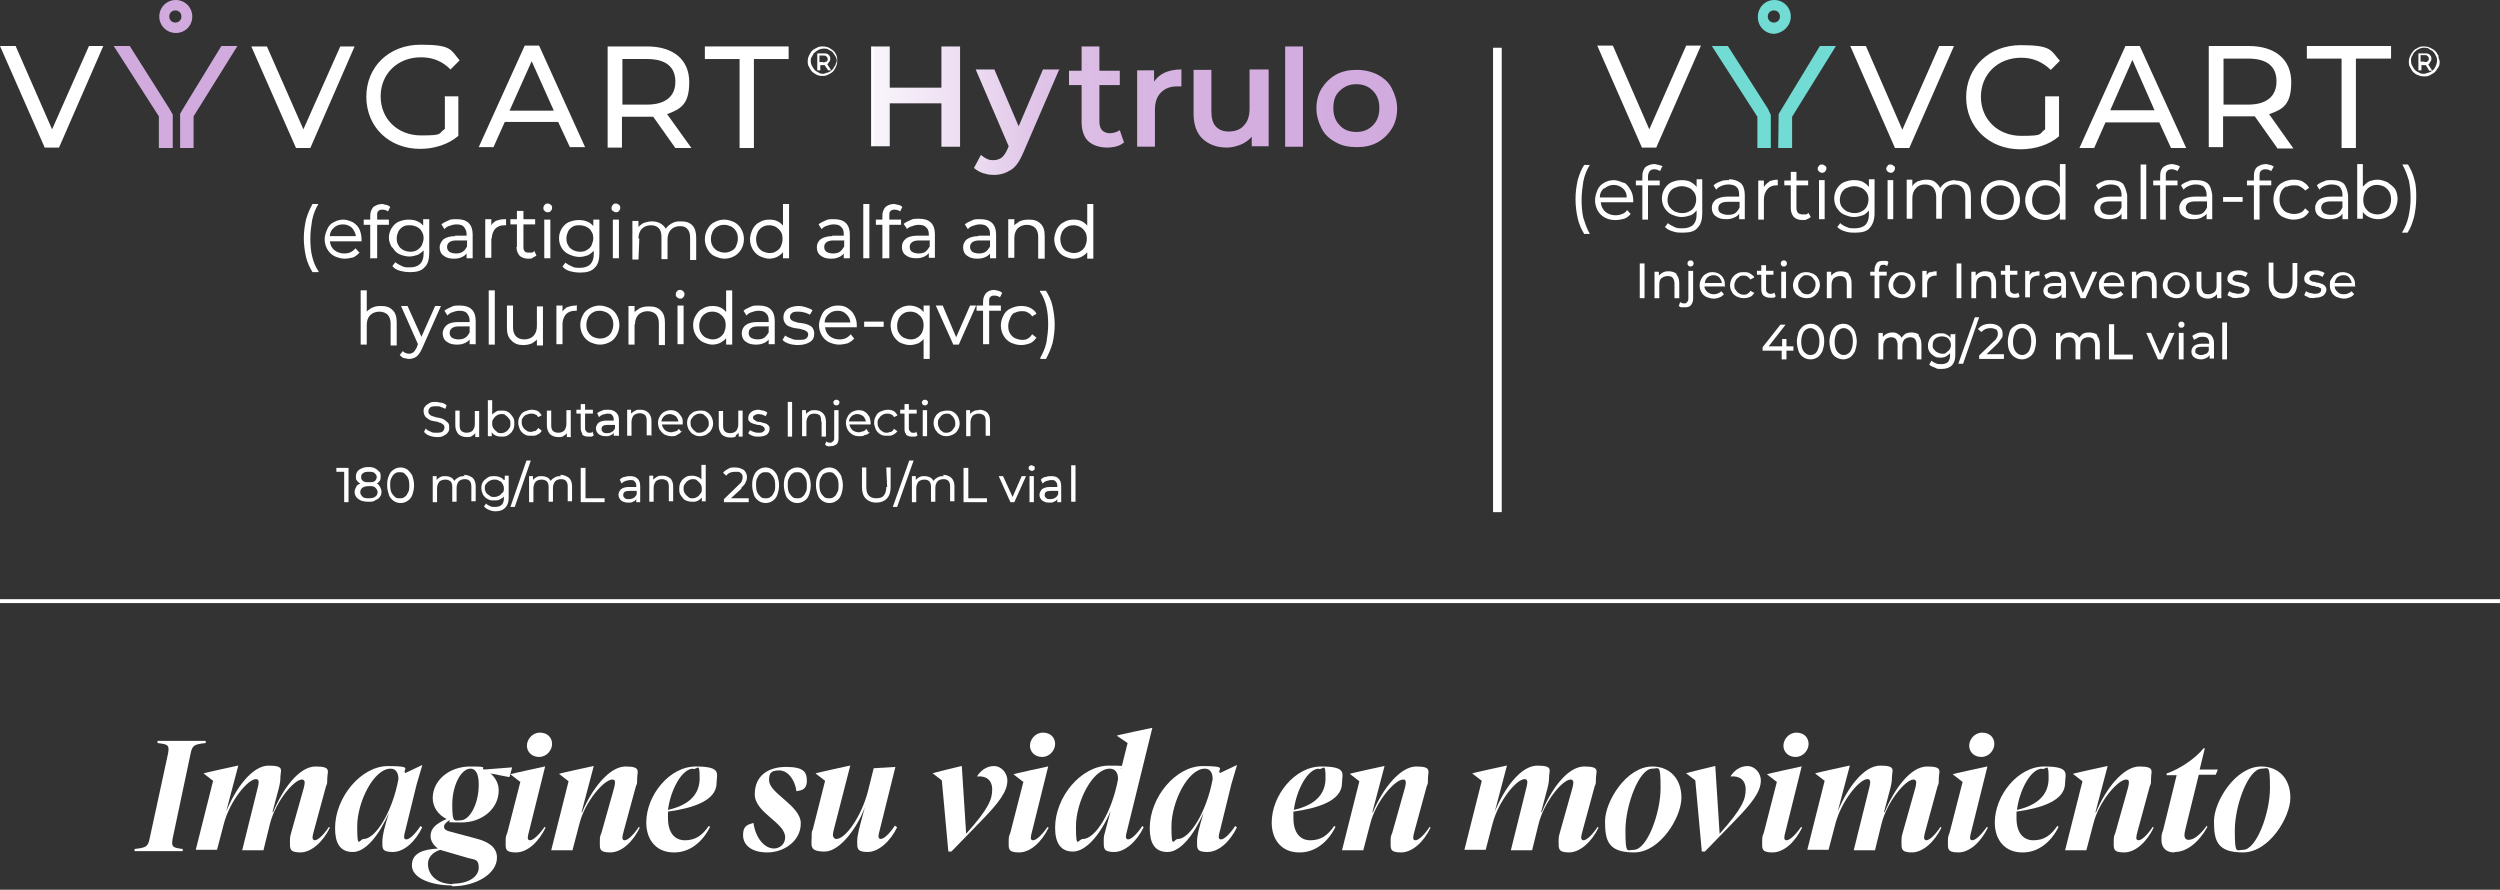 <?xml version="1.0" encoding="UTF-8"?>
<svg id="Layer_1" data-name="Layer 1" xmlns="http://www.w3.org/2000/svg" xmlns:xlink="http://www.w3.org/1999/xlink" version="1.1" viewBox="0 0 576 205">
  <rect x="0" y="0" width="576" height="205" fill="#333333" stroke="none"/>
  <defs>
    <style>
      .cls-1 {
        fill: #71dbd4;
      }

      .cls-1, .cls-2, .cls-3, .cls-4 {
        stroke-width: 0px;
      }

      .cls-5 {
        fill: none;
        stroke: #fff;
        stroke-width: .9px;
      }

      .cls-2 {
        fill: url(#linear-gradient);
      }

      .cls-6 {
        isolation: isolate;
      }

      .cls-3 {
        fill: #fff;
      }

      .cls-4 {
        fill: #d2abde;
      }
    </style>
    <linearGradient id="linear-gradient" x1="-390.8" y1="477.1" x2="-389.8" y2="477.1" gradientTransform="translate(47606.1 14221.7) scale(121.3 -29.8)" gradientUnits="userSpaceOnUse">
      <stop offset="0" stop-color="#fff"/>
      <stop offset="0" stop-color="#f9f4fb"/>
      <stop offset=".2" stop-color="#ebdaf0"/>
      <stop offset=".3" stop-color="#e0c5e8"/>
      <stop offset=".5" stop-color="#d8b6e2"/>
      <stop offset=".7" stop-color="#d3aedf"/>
      <stop offset="1" stop-color="#d2abde"/>
    </linearGradient>
  </defs>
  <g class="cls-6">
    <path class="cls-3" d="M38.7,173.7c.4-2.1,0-2.2-2.4-2.5v-.5h11.1v.5c-2.7.3-3.1.5-3.5,2.5l-4.1,19.4c-.4,2.1,0,2.2,2.3,2.5v.5h-11.1v-.5c2.7-.3,3.1-.5,3.5-2.5l4.2-19.4Z"/>
    <path class="cls-3" d="M62.9,187.2c2.2-5.4,6-10.6,9.8-10.6s2.7,1.1,2.7,2.8-.1,1.1-.3,1.8l-2.8,10.3c-.2.7-.3,1.2-.3,1.5s.2.6.5.6c.8,0,2.1-1.3,3.3-3.1l.2.2c-1.6,3.3-4.3,5.7-6.8,5.7s-2.4-.9-2.4-2.4.1-1.3.3-2.2l2.9-10.3c.1-.4.2-.9.2-1.2,0-.4-.2-.7-.6-.7-1.9,0-6.1,5.1-7.4,10.2l-1.5,6.1h-4.9l3.6-14.5c.1-.4.2-.9.2-1.2,0-.4-.2-.7-.6-.7-1.9,0-6,5-7.4,10.2l-1.6,6.1h-4.9l4-15.9-2.2-1.7h0c0-.1,7.9-1.8,7.9-1.8h.1l-2.8,10.6c2.2-5.4,6-10.6,9.8-10.6s2.7,1.1,2.7,2.7-.4,2.6-1.8,7.9Z"/>
    <path class="cls-3" d="M97.3,190.6c-1.6,3.3-4.2,5.7-6.8,5.7s-2.4-.9-2.4-2.4.5-3.3,1.5-6.6c-2.2,5-5.3,9-8.3,9s-4.1-2.1-4.1-5.5c0-7.1,6-14.3,12.2-14.3s3.1.8,4,1.6l3.8-1.8h.1l-1.3,4.4-2.6,10.6c-.2.7-.3,1.2-.3,1.5s.1.6.5.6c.8,0,2.1-1.3,3.3-3.1l.2.2ZM83.8,193.3c2.7,0,6.6-6.2,8-13.8,0-1.3-.5-2.4-1.8-2.4-3.9,0-7.7,7.7-7.7,13.3s.5,2.9,1.5,2.9Z"/>
    <path class="cls-3" d="M104,204c-4.7,0-9.1-1.7-9.1-4.6s2.6-3.7,6-3.9c-1.1-.8-1.7-1.8-1.7-2.9,0-1.8,1.4-2.9,3.7-3.9-2-1-3.2-2.8-3.2-4.8,0-4.2,3.9-7.3,8.6-7.3s2.3.3,3.2.7l6.5-.5-.6,2.2h-.3l-4.1-.8c1.2,1,1.9,2.4,1.9,3.9,0,4.3-3.9,7.4-8.6,7.4s-2-.2-2.8-.5c-.7.5-1.2.9-1.2,1.5s.6.9,1.4,1.1l6,1.6c2.7.7,4.8,1.9,4.8,4.4,0,3.7-4.8,6.6-10.3,6.6ZM104.3,203.6c3.8,0,6-1.7,6-3.7s-.9-1.8-2.4-2.2l-6.5-1.9c-1.8.6-2.8,1.8-2.8,3.2,0,2.8,2.3,4.7,5.8,4.7ZM110.3,180.7c0-2-.5-3.6-1.9-3.6-2.2,0-4.2,3.9-4.2,8.3s.5,3.6,1.9,3.6c2.2,0,4.2-3.9,4.2-8.2Z"/>
    <path class="cls-3" d="M119.8,180.1l-2.2-1.7h0c0-.1,7.9-1.8,7.9-1.8h.1l-3.7,14.9c-.2.7-.3,1.2-.3,1.5s.1.6.5.6c.8,0,2.1-1.3,3.4-3.1l.2.2c-1.6,3.3-4.2,5.7-6.8,5.7s-2.4-.9-2.4-2.4.1-1.3.4-2.2l3-11.7ZM124.2,174.4c-1.7,0-2.8-1.2-2.8-2.6s1.2-3,3-3,2.8,1.2,2.8,2.6-1.2,3-3,3Z"/>
    <path class="cls-3" d="M134.1,187.2c2.2-5.4,6.3-10.6,10-10.6s2.7,1.1,2.7,2.8-.1,1.1-.3,1.8l-2.8,10.3c-.2.7-.3,1.2-.3,1.5s.1.6.5.6c.8,0,2.1-1.3,3.3-3.1l.2.2c-1.6,3.3-4.2,5.7-6.8,5.7s-2.4-.9-2.4-2.4.1-1.3.4-2.2l2.9-10.3c.1-.4.2-.9.2-1.2,0-.4-.1-.7-.6-.7-1.9,0-6.3,5-7.6,10.2l-1.6,6.1h-4.9l4-15.9-2.2-1.7h0c0-.1,7.9-1.8,7.9-1.8h.1l-2.8,10.6Z"/>
    <path class="cls-3" d="M155.2,196.4c-3.8,0-6.3-2.7-6.3-6.9,0-6.2,5.3-12.9,11.4-12.9s4.8,1.7,4.8,3.8c0,4.1-5.5,5.8-11.2,6.6,0,.5,0,1,0,1.5,0,3.3,1.5,5.1,3.9,5.1s4-1.1,5.5-3.3l.3.2c-1.7,3.5-4.7,5.9-8.2,5.9ZM159.7,177.1c-2.6,0-5.2,4.9-5.8,9.5,4.9-1.1,7.3-3.6,7.3-7.3s-.4-2.1-1.5-2.1Z"/>
    <path class="cls-3" d="M178.2,195.5c1.5,0,2.7-1,2.7-2.6,0-3.4-7-5.6-7-9.9s3.1-6.3,7.2-6.3,4.8,1.2,4.8,3.2-1.2,2.2-2.4,2.4h0c-.3-2.4-1.8-4.8-4-4.8s-2.3,1-2.3,2.3c0,3,7.3,5.8,7.3,9.9s-3.9,6.7-7.7,6.7-5.6-1.8-5.6-4,1.1-2.4,2.4-2.8h0c.4,3.1,2.3,5.9,4.8,5.9Z"/>
    <path class="cls-3" d="M206.7,190.6c-1.6,3.3-4.3,5.7-6.8,5.7s-2.4-.9-2.4-2.4.4-2.9,1.8-8c-1.6,4.5-5.7,10.3-9.3,10.3s-3-1.4-3-3.2.1-1.3.3-2l2.8-11.1-2.2-1.7h0c0-.1,7.9-1.8,7.9-1.8h.1l-3.7,14.4c-.2.7-.3,1.2-.3,1.6s.3.9.8.9c2.1,0,5.8-5.2,7.3-11.1l1.3-5.2,5-.3-3.6,14.5c-.2.7-.3,1.2-.3,1.5s.2.6.5.6c.8,0,2.1-1.3,3.3-3.1l.2.2Z"/>
    <path class="cls-3" d="M214.8,178.2h0c0-.1,6.7-1.7,6.7-1.7h.1l1,15.6c5.3-5.9,6-8,6-10.2s-1.4-3.2-3.5-3h0c.7-1.2,2.1-2.4,3.9-2.4s3.1,1.7,3.1,3.3c0,2.6-2,5.2-6.1,9.4l-6.8,7h-.7l-1.5-16.4-2.2-1.7Z"/>
    <path class="cls-3" d="M235.7,180.1l-2.2-1.7h0c0-.1,7.9-1.8,7.9-1.8h.1l-3.7,14.9c-.2.7-.3,1.2-.3,1.5s.1.6.5.6c.8,0,2.1-1.3,3.4-3.1l.2.2c-1.6,3.3-4.2,5.7-6.8,5.7s-2.4-.9-2.4-2.4.1-1.3.4-2.2l3-11.7ZM240.1,174.4c-1.7,0-2.8-1.2-2.8-2.6s1.2-3,3-3,2.8,1.2,2.8,2.6-1.2,3-3,3Z"/>
    <path class="cls-3" d="M263.5,190.6c-1.6,3.3-4.3,5.7-6.8,5.7s-2.4-.9-2.4-2.4.1-1.3.3-2.2l1.3-4.9c-2.4,5.7-5.8,9.4-8.7,9.4s-4.1-2.1-4.1-5.5c0-7.1,6-14.3,12.4-14.3s2.1.4,2.8.8l1.5-6-2.5-1.7h0c0-.1,8.1-1.8,8.1-1.8h.1l-5.8,23.6c-.2.7-.3,1.2-.3,1.5s.2.6.5.6c.8,0,2.1-1.3,3.3-3.1l.2.2ZM249.5,193.3c2.9,0,6.7-6.2,8.1-13.8,0-1.3-.5-2.4-1.9-2.4-4,0-7.8,7.7-7.8,13.3s.5,2.9,1.6,2.9Z"/>
    <path class="cls-3" d="M285,190.6c-1.6,3.3-4.2,5.7-6.8,5.7s-2.4-.9-2.4-2.4.5-3.3,1.5-6.6c-2.2,5-5.3,9-8.3,9s-4.1-2.1-4.1-5.5c0-7.1,6-14.3,12.2-14.3s3.1.8,4,1.6l3.8-1.8h.1l-1.3,4.4-2.6,10.6c-.2.7-.3,1.2-.3,1.5s.1.6.5.6c.8,0,2.1-1.3,3.3-3.1l.2.2ZM271.4,193.3c2.7,0,6.6-6.2,8-13.8,0-1.3-.5-2.4-1.8-2.4-3.9,0-7.7,7.7-7.7,13.3s.5,2.9,1.5,2.9Z"/>
    <path class="cls-3" d="M299.3,196.4c-3.8,0-6.3-2.7-6.3-6.9,0-6.2,5.3-12.9,11.4-12.9s4.8,1.7,4.8,3.8c0,4.1-5.5,5.8-11.2,6.6,0,.5,0,1,0,1.5,0,3.3,1.5,5.1,3.9,5.1s4-1.1,5.5-3.3l.3.2c-1.7,3.5-4.7,5.9-8.2,5.9ZM303.9,177.1c-2.6,0-5.2,4.9-5.8,9.5,4.9-1.1,7.3-3.6,7.3-7.3s-.4-2.1-1.5-2.1Z"/>
    <path class="cls-3" d="M316.3,187.2c2.2-5.4,6.3-10.6,10-10.6s2.7,1.1,2.7,2.8-.1,1.1-.3,1.8l-2.8,10.3c-.2.7-.3,1.2-.3,1.5s.1.6.5.6c.8,0,2.1-1.3,3.3-3.1l.2.2c-1.6,3.3-4.2,5.7-6.8,5.7s-2.4-.9-2.4-2.4.1-1.3.4-2.2l2.9-10.3c.1-.4.2-.9.2-1.2,0-.4-.1-.7-.6-.7-1.9,0-6.3,5-7.6,10.2l-1.6,6.1h-4.9l4-15.9-2.2-1.7h0c0-.1,7.9-1.8,7.9-1.8h.1l-2.8,10.6Z"/>
    <path class="cls-3" d="M355.2,187.2c2.2-5.4,6-10.6,9.8-10.6s2.7,1.1,2.7,2.8-.1,1.1-.3,1.8l-2.8,10.3c-.2.7-.3,1.2-.3,1.5s.2.6.5.6c.8,0,2.1-1.3,3.3-3.1l.2.2c-1.6,3.3-4.3,5.7-6.8,5.7s-2.4-.9-2.4-2.4.1-1.3.3-2.2l2.9-10.3c.1-.4.2-.9.2-1.2,0-.4-.2-.7-.6-.7-1.9,0-6.1,5.1-7.4,10.2l-1.5,6.1h-4.9l3.6-14.5c.1-.4.2-.9.2-1.2,0-.4-.2-.7-.6-.7-1.9,0-6,5-7.4,10.2l-1.6,6.1h-4.9l4-15.9-2.2-1.7h0c0-.1,7.9-1.8,7.9-1.8h.1l-2.8,10.6c2.2-5.4,6-10.6,9.8-10.6s2.7,1.1,2.7,2.7-.4,2.6-1.8,7.9Z"/>
    <path class="cls-3" d="M380.7,176.6c3.9,0,6.7,2.7,6.7,7.2s-4.9,12.6-10.9,12.6-6.7-2.7-6.7-7.2,4.9-12.6,10.9-12.6ZM376.4,195.8c3.1,0,6.2-8.5,6.2-14.2s-.4-4.5-1.9-4.5c-3.1,0-6.2,8.5-6.2,14.2s.4,4.5,1.9,4.5Z"/>
    <path class="cls-3" d="M388.4,178.2h0c0-.1,6.7-1.7,6.7-1.7h.1l1,15.6c5.3-5.9,6-8,6-10.2s-1.4-3.2-3.5-3h0c.7-1.2,2.1-2.4,3.9-2.4s3.1,1.7,3.1,3.3c0,2.6-2,5.2-6.1,9.4l-6.8,7h-.7l-1.5-16.4-2.2-1.7Z"/>
    <path class="cls-3" d="M409.3,180.1l-2.2-1.7h0c0-.1,7.9-1.8,7.9-1.8h.1l-3.7,14.9c-.2.7-.3,1.2-.3,1.5s.1.6.5.6c.8,0,2.1-1.3,3.4-3.1l.2.2c-1.6,3.3-4.2,5.7-6.8,5.7s-2.4-.9-2.4-2.4.1-1.3.4-2.2l3-11.7ZM413.7,174.4c-1.7,0-2.8-1.2-2.8-2.6s1.2-3,3-3,2.8,1.2,2.8,2.6-1.2,3-3,3Z"/>
    <path class="cls-3" d="M434.2,187.2c2.2-5.4,6-10.6,9.8-10.6s2.7,1.1,2.7,2.8-.1,1.1-.3,1.8l-2.8,10.3c-.2.7-.3,1.2-.3,1.5s.2.6.5.6c.8,0,2.1-1.3,3.3-3.1l.2.2c-1.6,3.3-4.3,5.7-6.8,5.7s-2.4-.9-2.4-2.4.1-1.3.3-2.2l2.9-10.3c.1-.4.2-.9.2-1.2,0-.4-.2-.7-.6-.7-1.9,0-6.1,5.1-7.4,10.2l-1.5,6.1h-4.9l3.6-14.5c.1-.4.2-.9.2-1.2,0-.4-.2-.7-.6-.7-1.9,0-6,5-7.4,10.2l-1.6,6.1h-4.9l4-15.9-2.2-1.7h0c0-.1,7.9-1.8,7.9-1.8h.1l-2.8,10.6c2.2-5.4,6-10.6,9.8-10.6s2.7,1.1,2.7,2.7-.4,2.6-1.8,7.9Z"/>
    <path class="cls-3" d="M452.1,180.1l-2.2-1.7h0c0-.1,7.9-1.8,7.9-1.8h.1l-3.7,14.9c-.2.7-.3,1.2-.3,1.5s.1.6.5.6c.8,0,2.1-1.3,3.4-3.1l.2.2c-1.6,3.3-4.2,5.7-6.8,5.7s-2.4-.9-2.4-2.4.1-1.3.4-2.2l3-11.7ZM456.5,174.4c-1.7,0-2.8-1.2-2.8-2.6s1.2-3,3-3,2.8,1.2,2.8,2.6-1.2,3-3,3Z"/>
    <path class="cls-3" d="M465.9,196.4c-3.8,0-6.3-2.7-6.3-6.9,0-6.2,5.3-12.9,11.4-12.9s4.8,1.7,4.8,3.8c0,4.1-5.5,5.8-11.2,6.6,0,.5,0,1,0,1.5,0,3.3,1.5,5.1,3.9,5.1s4-1.1,5.5-3.3l.3.2c-1.7,3.5-4.7,5.9-8.2,5.9ZM470.5,177.1c-2.6,0-5.2,4.9-5.8,9.5,4.9-1.1,7.3-3.6,7.3-7.3s-.4-2.1-1.5-2.1Z"/>
    <path class="cls-3" d="M482.9,187.2c2.2-5.4,6.3-10.6,10-10.6s2.7,1.1,2.7,2.8-.1,1.1-.3,1.8l-2.8,10.3c-.2.7-.3,1.2-.3,1.5s.1.6.5.6c.8,0,2.1-1.3,3.3-3.1l.2.2c-1.6,3.3-4.2,5.7-6.8,5.7s-2.4-.9-2.4-2.4.1-1.3.4-2.2l2.9-10.3c.1-.4.2-.9.2-1.2,0-.4-.1-.7-.6-.7-1.9,0-6.3,5-7.6,10.2l-1.6,6.1h-4.9l4-15.9-2.2-1.7h0c0-.1,7.9-1.8,7.9-1.8h.1l-2.8,10.6Z"/>
    <path class="cls-3" d="M500.9,196.4c-1.9,0-2.9-1.2-2.9-2.8s.1-1.5.4-2.4l3.1-12.6h-2.3v-.4c3-1,6.7-3.5,8.5-5.8h.3l-1.2,4.9h4.2l-.5,1.2h-3.9l-3,12.2c-.2.8-.3,1.3-.3,1.8s.3,1,.9,1c1.2,0,2.6-1,4.2-3.2l.2.2c-2,3.6-4.8,5.8-7.5,5.8Z"/>
    <path class="cls-3" d="M521,176.6c3.9,0,6.7,2.7,6.7,7.2s-4.9,12.6-10.9,12.6-6.7-2.7-6.7-7.2,4.9-12.6,10.9-12.6ZM516.8,195.8c3.1,0,6.2-8.5,6.2-14.2s-.4-4.5-1.9-4.5c-3.1,0-6.2,8.5-6.2,14.2s.4,4.5,1.9,4.5Z"/>
  </g>
  <line id="Path" class="cls-5" y1="138.5" x2="576" y2="138.5"/>
  <g>
    <path id="Path-2" data-name="Path" class="cls-3" d="M73.3,47.2v-.2c0,0-1.3,0-1.3,0h0c-.6,1.1-1.1,2.2-1.5,3.6-.3,1.4-.5,2.8-.5,4.3s.2,2.9.5,4.3c.3,1.3.9,2.5,1.5,3.5h0c0,0,1.4,0,1.4,0v-.2c-.8-1.1-1.2-2.3-1.5-3.5-.3-1.2-.4-2.7-.4-4.1s.2-2.8.4-4.1c.3-1.5.8-2.7,1.4-3.7Z"/>
    <path id="Shape" class="cls-3" d="M82.7,58.1l-.8-.9h0c-.3.4-.7.7-1.1.9-.4.2-.9.3-1.5.3-.9,0-1.7-.3-2.3-.8s-.9-1.2-1-2h7.3v-.5c0-.9-.2-1.6-.5-2.3-.3-.7-.9-1.2-1.5-1.6-.7-.3-1.4-.6-2.2-.6s-1.5.2-2.2.6c-.7.3-1.2.9-1.5,1.6-.3.7-.6,1.5-.6,2.3s.2,1.6.6,2.3c.4.7.9,1.2,1.6,1.6.7.3,1.5.6,2.4.6s1.4-.2,2-.3c.6-.3,1-.6,1.5-1.2h0ZM81.9,54.4h-5.9c0-.8.4-1.5.9-1.9h0c.5-.5,1.2-.8,2.1-.8s1.5.3,2.1.8c.4.5.8,1.1.9,1.9Z"/>
    <path id="Path-3" data-name="Path" class="cls-3" d="M85.5,59.5h1.4v-7.7h2.7v-1.2h-2.7v-.9c0-.5,0-.9.3-1.1h0c.3-.3.6-.3,1-.3s.9.2,1.2.4h0c0,0,.5-1,.5-1h0c-.3-.3-.5-.4-.9-.5-.3,0-.7-.2-.9-.2-.9,0-1.5.3-2.1.7-.4.5-.7,1.1-.7,2v.9h-1.5v1.2h1.5v7.8h0Z"/>
    <path id="Shape-2" data-name="Shape" class="cls-3" d="M90.5,57.1c.4.7.9,1.2,1.6,1.5s1.5.5,2.2.5,1.4-.2,2-.4c.5-.3.9-.6,1.3-1v.8c0,1-.3,1.8-.8,2.3-.5.5-1.3.8-2.3.8s-1.3,0-1.9-.3c-.6-.3-1.1-.5-1.5-.9h0c0,0-.7.9-.7.9h0c.4.5,1,.9,1.8,1.1s1.5.3,2.3.3c1.5,0,2.6-.3,3.3-1.1.8-.7,1.1-1.9,1.1-3.4v-7.7h-1.4v1.5c-.3-.4-.8-.8-1.3-1-.6-.3-1.3-.4-2.1-.4s-1.6.2-2.3.5c-.7.3-1.2.9-1.6,1.5-.4.7-.6,1.4-.6,2.2,0,.8.3,1.5.7,2.2ZM94.5,58c-.6,0-1.2-.2-1.6-.4-.5-.3-.9-.6-1.1-1.1-.3-.4-.4-1-.4-1.6s.2-1.1.4-1.6c.3-.5.7-.9,1.1-1.1.5-.3,1-.3,1.6-.3s1.2.2,1.6.4c.5.3.9.6,1.1,1.1.3.4.4,1,.4,1.5s-.2,1.1-.4,1.6c-.3.5-.7.9-1.1,1.1-.4.3-1,.4-1.6.4Z"/>
    <path id="Shape-3" data-name="Shape" class="cls-3" d="M104.9,54.4c-1.2,0-2.1.3-2.7.7-.5.5-.9,1.1-.9,1.9s.3,1.5.9,1.9c.6.5,1.4.7,2.4.7s1.4-.2,1.9-.4c.4-.2.8-.5,1-.8v1.1h1.4v-5.5c0-1.1-.3-2-.9-2.6-.6-.6-1.5-.9-2.7-.9s-1.4,0-2,.3c-.6.3-1.2.5-1.6.9h0c0,0,.7,1.1.7,1.1h0c.3-.4.8-.7,1.3-.8.5-.2,1-.3,1.5-.3.8,0,1.4.2,1.7.6.3.4.6.9.6,1.6v.4h-2.7ZM107.6,55.5v1.3c-.3.5-.5.9-1,1.2-.4.3-1,.4-1.6.4s-1.2-.2-1.5-.4c-.3-.3-.5-.6-.5-1.1,0-.9.7-1.5,2.1-1.5h2.6Z"/>
    <path id="Path-4" data-name="Path" class="cls-3" d="M113.3,55c0-.9.3-1.7.8-2.3.5-.5,1.2-.8,2.1-.8h.4v-1.4h-.3c-.9,0-1.5.2-2.1.4-.4.3-.8.6-1,1v-1.4h-1.4v8.9h1.4v-4.6h0Z"/>
    <path id="Path-5" data-name="Path" class="cls-3" d="M119,56.9c0,.9.3,1.5.7,2,.4.4,1.1.7,2,.7s.7,0,1-.2.6-.3.9-.5h0c0,0-.5-1.1-.5-1.1h0c-.2.3-.3.3-.5.4-.2,0-.4,0-.7,0-.4,0-.8,0-1-.3-.3-.3-.3-.6-.3-1.1v-5.1h2.7v-1.2h-2.7v-1.9h-1.5v1.9h-1.5v1.2h1.5v5.2h0Z"/>
    <rect id="Rectangle" class="cls-3" x="125.4" y="50.6" width="1.4" height="8.9"/>
    <path id="Path-6" data-name="Path" class="cls-3" d="M126.2,48.9c.3,0,.5,0,.7-.3.2-.2.3-.4.3-.7s0-.5-.3-.7c-.2-.2-.4-.3-.7-.3s-.5,0-.7.3c-.2.2-.3.4-.3.7s0,.5.3.7c.2.2.3.3.7.3Z"/>
    <path id="Shape-4" data-name="Shape" class="cls-3" d="M131.3,58.7c.7.3,1.5.5,2.2.5s1.4-.2,2-.4c.5-.3.9-.6,1.3-1v.8c0,1-.3,1.8-.8,2.3s-1.3.8-2.3.8-1.3,0-1.9-.3-1.1-.5-1.5-.9h0c0,0-.7.9-.7.9h0c.4.5,1,.9,1.8,1.1s1.5.3,2.3.3c1.5,0,2.6-.3,3.3-1.1.8-.7,1.1-1.9,1.1-3.4v-7.7h-1.4v1.5c-.3-.4-.8-.8-1.3-1-.6-.3-1.3-.4-2.1-.4s-1.6.2-2.3.5c-.7.3-1.2.9-1.6,1.5-.4.7-.6,1.4-.6,2.2s.2,1.5.6,2.2c.4.7,1,1.2,1.7,1.5ZM133.6,58c-.6,0-1.2-.2-1.6-.4-.5-.3-.9-.6-1.1-1.1-.3-.4-.4-1-.4-1.6s.2-1.1.4-1.6c.3-.5.7-.9,1.1-1.1.5-.3,1-.3,1.6-.3s1.2.2,1.6.4c.5.3.9.6,1.1,1.1.3.4.4,1,.4,1.5s-.2,1.1-.4,1.6-.7.9-1.1,1.1c-.4.3-.9.4-1.6.4Z"/>
    <path id="Path-7" data-name="Path" class="cls-3" d="M141.9,48.9c.3,0,.5,0,.7-.3.2-.2.3-.4.3-.7s0-.5-.3-.7c-.2-.2-.4-.3-.7-.3s-.5,0-.7.3c-.2.2-.3.4-.3.7s0,.5.3.7c.3.2.4.3.7.3Z"/>
    <rect id="Rectangle-2" data-name="Rectangle" class="cls-3" x="141.2" y="50.6" width="1.4" height="8.9"/>
    <path id="Path-8" data-name="Path" class="cls-3" d="M147.1,54.9c0-.9.3-1.7.8-2.2.5-.5,1.2-.8,2.1-.8s1.4.3,1.8.7c.4.4.6,1.1.6,2v5.1h1.4v-4.6c0-.9.3-1.7.8-2.2.5-.5,1.2-.8,2.1-.8s1.4.3,1.7.7c.4.4.6,1.1.6,2v5.1h1.4v-5.2c0-1.2-.3-2.2-.9-2.8-.7-.7-1.5-.9-2.7-.9s-1.5.2-2.1.5c-.5.3-1,.7-1.3,1.2-.3-.5-.7-.9-1.2-1.2-.5-.3-1.2-.5-2-.5s-1.4.2-2,.4c-.4.3-.9.6-1.1.9v-1.4h-1.4v8.9h1.4l.2-4.8h0Z"/>
    <path id="Shape-5" data-name="Shape" class="cls-3" d="M164.6,59c.7.3,1.5.6,2.3.6s1.6-.2,2.3-.6c.7-.4,1.2-.9,1.6-1.6.4-.7.6-1.5.6-2.3s-.2-1.6-.6-2.3c-.4-.7-.9-1.2-1.6-1.6-.7-.3-1.5-.6-2.3-.6s-1.6.2-2.3.6c-.7.3-1.2.9-1.6,1.6-.4.7-.6,1.5-.6,2.3s.2,1.6.6,2.3c.4.7.9,1.3,1.6,1.6ZM166.9,51.8c.6,0,1.1.2,1.6.4.5.3.9.7,1.1,1.1.3.5.4,1,.4,1.7s-.2,1.2-.4,1.7-.6.9-1.1,1.1c-.5.3-1,.4-1.6.4s-1.1-.2-1.6-.4c-.5-.3-.9-.7-1.1-1.1-.3-.5-.4-1-.4-1.7s.2-1.2.4-1.7c.3-.5.7-.9,1.1-1.1.5-.3,1-.4,1.6-.4Z"/>
    <path id="Shape-6" data-name="Shape" class="cls-3" d="M180.4,59.5h1.4v-12.5h-1.4v5c-.3-.4-.8-.8-1.2-1-.6-.3-1.2-.4-2-.4s-1.6.2-2.2.6c-.7.3-1.2.9-1.6,1.6-.3.7-.6,1.5-.6,2.3s.2,1.6.6,2.3c.4.7.9,1.2,1.6,1.6.7.3,1.5.6,2.2.6s1.5-.2,2-.5c.5-.3.9-.6,1.2-1v1.4ZM177.3,58.3c-.6,0-1.1-.2-1.6-.4-.5-.3-.9-.7-1.1-1.1s-.4-1-.4-1.7.2-1.2.4-1.7c.3-.5.7-.9,1.1-1.1.4-.3,1-.4,1.6-.4s1.1.2,1.5.4c.4.3.9.7,1.1,1.1.3.4.4,1,.4,1.7s-.2,1.2-.4,1.7-.7.9-1.1,1.1c-.4.3-.9.4-1.5.4Z"/>
    <path id="Shape-7" data-name="Shape" class="cls-3" d="M191.8,54.4c-1.2,0-2.1.3-2.7.7-.6.5-.9,1.1-.9,1.9s.3,1.5.9,1.9c.6.5,1.4.7,2.4.7s1.4-.2,1.9-.4c.4-.2.8-.5,1-.8v1.1h1.4v-5.5c0-1.1-.3-2-.9-2.6-.6-.6-1.5-.9-2.7-.9s-1.4,0-2,.3-1.2.5-1.6.9h0c0,0,.7,1.1.7,1.1h0c.3-.4.8-.7,1.3-.8.5-.2,1-.3,1.5-.3.8,0,1.4.2,1.7.6.4.3.6.9.6,1.6v.4h-2.7ZM194.5,55.5v1.3c-.3.5-.6.9-1,1.2-.4.3-1,.4-1.6.4s-1.2-.2-1.5-.4-.5-.6-.5-1.1c0-.9.7-1.5,2.1-1.5h2.6Z"/>
    <rect id="Rectangle-3" data-name="Rectangle" class="cls-3" x="198.9" y="47" width="1.4" height="12.5"/>
    <path id="Path-9" data-name="Path" class="cls-3" d="M203.5,59.5h1.4v-7.7h2.7v-1.2h-2.7v-.9c0-.5,0-.9.3-1.1.3-.3.6-.3,1-.3s.9.2,1.2.4h0c0,0,.5-1,.5-1h0c-.3-.3-.5-.4-.9-.5-.3,0-.7-.2-1-.2-.9,0-1.5.3-2,.7-.4.5-.7,1.1-.7,2v.9h-1.5v1.2h1.5v7.8h0Z"/>
    <path id="Shape-8" data-name="Shape" class="cls-3" d="M208.9,52.8c.3-.3.8-.6,1.3-.7.5-.2,1-.3,1.5-.3.8,0,1.4.2,1.7.6.4.3.6.9.6,1.6v.3h-2.7c-1.2,0-2.1.3-2.6.7-.6.5-.9,1.1-.9,1.9s.3,1.5.9,1.9c.6.5,1.4.7,2.4.7s1.4-.2,1.9-.4c.4-.2.8-.5,1-.8v1.1h1.4v-5.5c0-1.1-.3-2-.9-2.6s-1.5-.9-2.7-.9-1.4,0-2,.3-1.2.5-1.6.9h0c0,0,.7,1,.7,1h0ZM214.2,55.5v1.3c-.3.5-.6.9-1,1.2-.4.3-1,.4-1.6.4s-1.2-.2-1.5-.4-.5-.6-.5-1.1c0-.9.7-1.5,2.1-1.5h2.6Z"/>
    <path id="Shape-9" data-name="Shape" class="cls-3" d="M225.5,54.4c-1.2,0-2.1.3-2.7.7-.6.5-.9,1.1-.9,1.9s.3,1.5.9,1.9c.6.5,1.4.7,2.4.7s1.4-.2,1.9-.4c.4-.2.8-.5,1-.8v1.1h1.4v-5.5c0-1.1-.3-2-.9-2.6-.6-.6-1.5-.9-2.7-.9s-1.4,0-2,.3-1.2.5-1.6.9h0c0,0,.7,1.1.7,1.1h0c.3-.4.8-.7,1.3-.8.5-.2,1-.3,1.5-.3.8,0,1.4.2,1.7.6.4.3.6.9.6,1.6v.4h-2.7ZM228.1,55.5v1.3c-.3.5-.6.9-1,1.2s-1,.4-1.6.4-1.2-.2-1.5-.4c-.3-.3-.5-.6-.5-1.1,0-.9.7-1.5,2.1-1.5h2.6Z"/>
    <path id="Path-10" data-name="Path" class="cls-3" d="M240.7,59.5v-5.2c0-1.2-.3-2.2-1-2.8h0c-.7-.7-1.5-.9-2.7-.9s-1.5.2-2.1.4c-.4.3-.9.6-1.2.9v-1.4h-1.4v8.9h1.4v-4.6c0-.9.3-1.7.8-2.2s1.3-.8,2.1-.8,1.5.3,1.9.7c.4.4.7,1.1.7,2v5.1c0,0,1.5,0,1.5,0Z"/>
    <path id="Shape-10" data-name="Shape" class="cls-3" d="M250.5,47v5c-.3-.4-.8-.8-1.2-1-.6-.3-1.2-.4-2-.4s-1.6.2-2.2.6c-.7.3-1.2.9-1.6,1.6-.3.7-.6,1.5-.6,2.3s.2,1.6.6,2.3.9,1.2,1.6,1.6c.7.3,1.5.6,2.2.6s1.5-.2,2-.5c.5-.3.9-.6,1.2-1v1.5h1.4v-12.6h-1.4ZM247.4,58.3c-.6,0-1.1-.2-1.6-.4s-.9-.7-1.1-1.1-.4-1-.4-1.7.2-1.2.4-1.7c.3-.5.7-.9,1.1-1.1.4-.3,1-.4,1.6-.4s1.1.2,1.5.4.9.7,1.1,1.1c.3.4.4,1,.4,1.7s-.2,1.2-.4,1.7c-.3.5-.7.9-1.1,1.1-.5.3-1,.4-1.5.4Z"/>
    <path id="Path-11" data-name="Path" class="cls-3" d="M91.4,79.4v-5.2c0-1.2-.3-2.2-1-2.8h0c-.7-.7-1.5-.9-2.7-.9s-1.4.2-2,.4c-.4.3-.9.5-1.2.9v-4.9h-1.4v12.5h1.4v-4.6c0-.9.3-1.7.8-2.2.5-.5,1.3-.8,2.1-.8s1.5.3,1.9.7c.4.4.7,1.1.7,2v5.1h1.4Z"/>
    <path id="Path-12" data-name="Path" class="cls-3" d="M100.3,70.4l-3.2,7.2-3.2-7.1h0c0,0-1.5,0-1.5,0l3.9,8.8-.3.8c-.3.5-.5.9-.8,1.1-.3.2-.6.3-.9.3-.6,0-1.1-.2-1.5-.6h0c0,0-.7.9-.7.9h0c.3.3.6.6.9.7.3,0,.8.2,1.2.2.7,0,1.3-.2,1.7-.5.4-.3.9-.9,1.3-1.8l4.4-9.9h-1.4Z"/>
    <path id="Shape-11" data-name="Shape" class="cls-3" d="M109.6,79.4v-5.5c0-1.1-.3-2-.9-2.6-.6-.6-1.5-.9-2.7-.9s-1.4,0-2,.3c-.6.3-1.2.5-1.6.9h0c0,0,.7,1.1.7,1.1h0c.3-.4.8-.7,1.3-.8.5-.2,1-.3,1.5-.3.8,0,1.4.2,1.7.6.3.4.6.9.6,1.6v.4h-2.7c-1.2,0-2.1.3-2.6.7-.5.5-.9,1.1-.9,1.9s.3,1.5.9,1.9c.6.5,1.4.7,2.4.7s1.4-.2,1.9-.4c.4-.2.8-.5,1-.8v1.1h1.3ZM108.2,75.3v1.3c-.3.5-.5.9-1,1.2-.4.3-1,.4-1.6.4s-1.2-.2-1.5-.4c-.3-.3-.5-.6-.5-1.1,0-.9.7-1.5,2.1-1.5h2.6Z"/>
    <rect id="Rectangle-4" data-name="Rectangle" class="cls-3" x="112.6" y="66.9" width="1.4" height="12.5"/>
    <path id="Path-13" data-name="Path" class="cls-3" d="M120.7,79.5c.7,0,1.4-.2,1.9-.4.4-.3.9-.6,1.1-.9v1.4h1.4v-9h-1.4v4.6c0,.9-.3,1.7-.8,2.2-.5.5-1.2.8-2.1.8s-1.5-.3-1.9-.7-.7-1.1-.7-2v-5.1h-1.4v5.2c0,1.2.3,2.2,1,2.8.7.8,1.6,1.1,2.7,1.1Z"/>
    <path id="Path-14" data-name="Path" class="cls-3" d="M132.7,70.4h0c-.9,0-1.5.2-2.1.4h0c-.4.3-.8.6-1,1v-1.4h-1.4v8.9h1.4v-4.6c0-.9.3-1.7.8-2.3.5-.5,1.2-.8,2.1-.8h.4v-1.3h0Z"/>
    <path id="Shape-12" data-name="Shape" class="cls-3" d="M134.3,72.6c-.4.7-.6,1.5-.6,2.3s.2,1.6.6,2.3c.4.7.9,1.2,1.6,1.6.7.3,1.5.6,2.3.6s1.6-.2,2.3-.6c.7-.3,1.2-.9,1.6-1.6.4-.7.6-1.5.6-2.3s-.2-1.6-.6-2.3c-.4-.7-.9-1.2-1.6-1.6-.7-.3-1.5-.6-2.3-.6s-1.6.2-2.3.6c-.7.4-1.3.9-1.6,1.6ZM138.2,71.6c.6,0,1.1.2,1.6.4.5.3.9.7,1.1,1.1.3.5.4,1,.4,1.7s-.2,1.2-.4,1.7c-.3.5-.6.9-1.1,1.1-.4.3-1,.4-1.6.4s-1.1-.2-1.6-.4c-.5-.3-.9-.7-1.1-1.1-.3-.5-.4-1-.4-1.7s.2-1.2.4-1.7c.3-.5.7-.9,1.1-1.1.4-.3,1-.4,1.6-.4Z"/>
    <path id="Path-15" data-name="Path" class="cls-3" d="M146.3,74.7c0-.9.3-1.7.8-2.2.5-.5,1.3-.8,2.1-.8s1.5.3,1.9.7c.4.4.7,1.1.7,2v5.1h1.4v-5.2c0-1.2-.3-2.2-1-2.8h0c-.7-.7-1.5-.9-2.7-.9s-1.5.2-2.1.4c-.4.3-.9.6-1.2.9v-1.4h-1.4v8.9h1.4v-4.6h0Z"/>
    <rect id="Rectangle-5" data-name="Rectangle" class="cls-3" x="156.1" y="70.4" width="1.4" height="8.9"/>
    <path id="Path-16" data-name="Path" class="cls-3" d="M157.7,67.8c0-.3,0-.4-.3-.7-.2-.2-.4-.3-.7-.3s-.5,0-.7.3c-.2.2-.3.4-.3.7s0,.5.3.7c.2.2.4.3.7.3s.5,0,.7-.3c.2-.2.3-.3.3-.7Z"/>
    <path id="Shape-13" data-name="Shape" class="cls-3" d="M159.7,74.9c0,.9.2,1.6.6,2.3.4.7.9,1.2,1.6,1.6.7.3,1.5.6,2.2.6s1.5-.2,2-.5c.5-.3.9-.6,1.2-1v1.5h1.4v-12.5h-1.4v5c-.3-.4-.8-.8-1.2-1-.6-.3-1.2-.4-2-.4s-1.6.2-2.2.6c-.7.3-1.2.9-1.6,1.6-.4.6-.6,1.4-.6,2.2ZM164.2,78.2c-.6,0-1.1-.2-1.6-.4-.5-.3-.9-.7-1.1-1.1-.3-.5-.4-1-.4-1.7s.2-1.2.4-1.7c.3-.5.7-.9,1.1-1.1.4-.3,1-.4,1.6-.4s1.1.2,1.5.4c.4.3.9.7,1.1,1.1.3.4.4,1,.4,1.7s-.2,1.2-.4,1.7c-.3.5-.7.9-1.1,1.1-.5.3-1,.4-1.5.4Z"/>
    <path id="Shape-14" data-name="Shape" class="cls-3" d="M178.5,73.9c0-1.1-.3-2-.9-2.6-.6-.6-1.5-.9-2.7-.9s-1.4,0-2,.3c-.6.3-1.2.5-1.6.9h0c0,0,.7,1.1.7,1.1h0c.3-.4.8-.7,1.3-.8.5-.2,1-.3,1.5-.3.8,0,1.4.2,1.7.6.4.3.6.9.6,1.6v.4h-2.7c-1.2,0-2.1.3-2.6.7-.6.5-.9,1.1-.9,1.9s.3,1.5.9,1.9c.6.5,1.4.7,2.4.7s1.4-.2,1.9-.4c.4-.2.8-.5,1-.8v1.1h1.4v-5.6h0ZM177.1,75.3v1.3c-.3.5-.6.9-1,1.2-.4.3-1,.4-1.6.4s-1.2-.2-1.5-.4-.5-.6-.5-1.1c0-.9.7-1.5,2.1-1.5h2.6Z"/>
    <path id="Path-17" data-name="Path" class="cls-3" d="M183.9,79.5c1.1,0,2.1-.3,2.7-.7.7-.4,1-1.1,1-1.9s-.2-1-.4-1.4c-.3-.3-.7-.6-1.1-.7-.4-.2-1-.3-1.7-.4-.6,0-1-.2-1.3-.3-.3,0-.6-.3-.8-.4-.2-.2-.3-.4-.3-.7,0-.4.2-.7.5-.9.3-.3.9-.3,1.6-.3s1.8.3,2.5.7h0c0,0,.6-1,.6-1h0c-.3-.3-.9-.5-1.5-.7-.6-.2-1.1-.3-1.7-.3-1.1,0-2,.3-2.6.7-.6.5-.9,1.1-.9,1.9s.2,1.1.5,1.5.7.6,1.1.7c.4.2,1,.3,1.7.4.5,0,.9.2,1.3.3.3,0,.6.3.8.4.2.2.3.3.3.7s-.2.7-.5.9c-.3.3-.9.3-1.7.3s-1.1,0-1.7-.3c-.6-.2-1-.4-1.4-.7h0c0,0-.6,1-.6,1h0c.3.4.9.7,1.5.9s1.4.3,2.1.3Z"/>
    <path id="Shape-15" data-name="Shape" class="cls-3" d="M193,70.4c-.9,0-1.5.2-2.2.6-.7.3-1.2.9-1.5,1.6-.3.7-.6,1.5-.6,2.3s.2,1.6.6,2.3c.4.7.9,1.2,1.6,1.6.7.3,1.5.6,2.4.6s1.4-.2,2-.3c.6-.3,1.1-.6,1.5-1.1h0c0,0-.8-1-.8-1h0c-.3.4-.7.7-1.1.9-.4.2-.9.3-1.5.3-.9,0-1.7-.3-2.3-.8s-.9-1.2-1-2h7.3v-.5c0-.9-.2-1.6-.6-2.3-.3-.7-.9-1.2-1.5-1.6-.5-.4-1.3-.6-2.1-.6ZM195,72.4c.5.5.9,1.1.9,1.9h-5.9c0-.8.4-1.5.9-1.9.5-.5,1.2-.8,2.1-.8s1.5.3,2,.8Z"/>
    <rect id="Rectangle-6" data-name="Rectangle" class="cls-3" x="199.1" y="74.1" width="4.5" height="1.2"/>
    <path id="Shape-16" data-name="Shape" class="cls-3" d="M214.2,70.4h-1.4v1.5c-.3-.4-.8-.8-1.2-1-.6-.3-1.3-.5-2-.5s-1.6.2-2.2.6c-.7.3-1.2.9-1.6,1.6-.3.7-.6,1.5-.6,2.3s.2,1.7.6,2.4c.4.7.9,1.2,1.5,1.6.7.3,1.5.6,2.3.6s1.4-.2,2-.4c.5-.3.9-.6,1.2-1v4.6h1.4v-12.3ZM209.8,78.2c-.6,0-1.1-.2-1.6-.4-.5-.3-.9-.7-1.1-1.1-.3-.4-.4-1-.4-1.7s.2-1.2.4-1.7c.3-.5.7-.9,1.1-1.1.4-.3,1-.4,1.6-.4s1.1.2,1.5.4c.4.3.9.7,1.1,1.1.3.5.4,1,.4,1.7s-.2,1.2-.4,1.7c-.3.5-.7.9-1.1,1.1-.4.3-.9.4-1.5.4Z"/>
    <polygon id="Path-18" data-name="Path" class="cls-3" points="219.6 79.4 220.9 79.4 224.9 70.4 223.5 70.4 220.3 77.7 217.2 70.4 215.6 70.4 219.6 79.3 219.6 79.4"/>
    <path id="Path-19" data-name="Path" class="cls-3" d="M227.2,67.5c-.4.5-.7,1.1-.7,2v.9h-1.5v1.2h1.5v7.7h1.4v-7.7h2.7v-1.2h-2.7v-.9c0-.5,0-.9.3-1.1.3-.3.6-.3,1-.3s.9.2,1.2.4h0c0,0,.5-1,.5-1h0c-.3-.3-.5-.4-.9-.5s-.7-.2-1-.2c-.8,0-1.4.3-1.9.8Z"/>
    <path id="Path-20" data-name="Path" class="cls-3" d="M233.8,72.1c.5-.3,1-.4,1.6-.4s.9,0,1.4.3c.4.2.8.5,1,.9h0c0,0,1-.6,1-.6h0c-.3-.7-.9-1.1-1.5-1.4s-1.3-.4-2.1-.4-1.6.2-2.4.6c-.7.3-1.3.9-1.6,1.6-.4.7-.6,1.5-.6,2.3s.2,1.6.6,2.3c.4.7.9,1.2,1.6,1.6.7.3,1.5.6,2.4.6s1.5-.2,2.1-.4,1.1-.8,1.5-1.3h0c0,0-1-.8-1-.8h0c-.3.5-.6.8-1,1-.4.3-.9.3-1.4.3s-1.1-.2-1.6-.4c-.5-.3-.9-.7-1.1-1.1-.3-.5-.4-1-.4-1.7s.2-1.2.4-1.7c.3-.8.6-1.1,1.1-1.4Z"/>
    <path id="Path-21" data-name="Path" class="cls-3" d="M239.7,82.5v.2c0,0,1.3,0,1.3,0h0c.6-1.1,1.1-2.3,1.5-3.6.3-1.3.5-2.8.5-4.3s-.2-2.9-.5-4.3c-.3-1.4-.9-2.5-1.5-3.5h0c0,0-1.4,0-1.4,0v.2c.8,1.1,1.2,2.3,1.5,3.5.3,1.3.4,2.7.4,4.1s-.2,2.8-.4,4.1c-.3,1.4-.9,2.6-1.5,3.7Z"/>
    <path id="Path-22" data-name="Path" class="cls-3" d="M102.2,100.4c.4-.2.8-.4,1-.8.3-.3.3-.7.3-1.1s0-.9-.4-1.2c-.3-.3-.6-.5-.9-.7-.3-.2-.9-.3-1.4-.4-.4,0-.9-.3-1.1-.3-.3,0-.5-.3-.7-.4-.2-.2-.3-.3-.3-.7s.2-.7.4-.9c.3-.3.9-.3,1.5-.3s.7,0,1,.2c.3,0,.7.3,1,.4h0c0,0,.3-.8.3-.8h0c-.3-.3-.7-.5-1.1-.6-.4,0-.9-.2-1.3-.2-.7,0-1.2,0-1.6.3-.4.2-.8.5-1,.8-.3.3-.3.7-.3,1.1s.2.9.4,1.2c.3.3.6.5.9.7.3.2.9.3,1.4.4.5,0,.9.3,1.1.3.3,0,.4.3.7.4.2.2.3.3.3.7s-.2.7-.4.9c-.3.3-.9.3-1.5.3s-.9,0-1.4-.3c-.4-.2-.8-.3-1-.7h0c0,0-.4.8-.4.8h0c.3.4.7.7,1.3.9.5.2,1.1.3,1.7.3s1,0,1.5-.3Z"/>
    <path id="Path-23" data-name="Path" class="cls-3" d="M109.4,97.7c0,.6-.2,1.1-.5,1.5-.3.3-.8.5-1.4.5s-.9-.2-1.2-.4c-.3-.3-.4-.8-.4-1.3v-3.4h-1v3.4c0,.9.3,1.5.7,2,.4.4,1.1.7,1.9.7s.9,0,1.3-.3c.3-.2.5-.3.7-.6v.9h.9v-6h-1v3.2h0Z"/>
    <path id="Shape-17" data-name="Shape" class="cls-3" d="M112.4,100.5h.9v-.9c.2.3.4.5.8.7.4.2.9.3,1.4.3s1.1,0,1.5-.3c.4-.3.9-.6,1.1-1.1.3-.4.4-1,.4-1.6s0-1.1-.4-1.6c-.3-.4-.6-.9-1.1-1.1-.4-.3-.9-.3-1.5-.3s-.9,0-1.3.3c-.3.2-.5.3-.8.6v-3.3h-1v8.5h0ZM115.5,95.4c.4,0,.8,0,1,.3.3.2.5.4.8.8.3.3.3.7.3,1.1s0,.8-.3,1.1c-.2.3-.4.6-.8.8-.3.2-.7.3-1,.3s-.8,0-1-.3c-.3-.2-.5-.4-.8-.8-.2-.3-.3-.7-.3-1.1s0-.8.3-1.1c.2-.3.4-.6.8-.8.3-.2.6-.3,1-.3Z"/>
    <path id="Path-24" data-name="Path" class="cls-3" d="M121.3,95.6c.3-.2.7-.3,1.1-.3s.6,0,.9.2c.3,0,.5.3.7.6h0c0,0,.8-.4.8-.4h0c-.3-.5-.6-.8-.9-1-.4-.2-.9-.3-1.4-.3s-1.1.2-1.6.4-.9.6-1.1,1.1c-.3.4-.4,1-.4,1.5s.2,1.1.4,1.6c.3.5.7.9,1.1,1.1.4.3,1,.3,1.6.3s.9,0,1.4-.3c.4-.2.8-.5.9-.9h0c0,0-.8-.6-.8-.6h0c-.2.3-.4.6-.7.7-.3,0-.6.2-.9.2s-.8,0-1.1-.3c-.3-.2-.6-.4-.8-.8-.2-.3-.3-.7-.3-1.1s0-.8.3-1.1c.2-.3.4-.5.8-.7Z"/>
    <path id="Path-25" data-name="Path" class="cls-3" d="M131.5,100.5v-6h-1v3.2c0,.6-.2,1.1-.5,1.5-.3.3-.8.5-1.4.5s-.9-.2-1.2-.4c-.3-.3-.4-.8-.4-1.3v-3.4h-1v3.4c0,.9.3,1.5.7,2,.4.4,1.1.7,1.9.7s.9,0,1.3-.3c.3-.2.5-.3.7-.6v.9h1Z"/>
    <path id="Path-26" data-name="Path" class="cls-3" d="M134.1,100.1c.3.3.8.5,1.4.5s.5,0,.7,0c.3,0,.4-.2.6-.3h0c0,0-.3-.9-.3-.9h0c0,.2-.3.3-.3.3-.2,0-.3,0-.4,0-.3,0-.5,0-.7-.3-.2-.2-.3-.4-.3-.7v-3.4h1.8v-.9h-1.8v-1.3h-1v1.3h-1v.9h1v3.4c0,.5.2,1,.4,1.3Z"/>
    <path id="Shape-18" data-name="Shape" class="cls-3" d="M142.6,100.5v-3.7c0-.8-.2-1.4-.7-1.8-.4-.4-1-.6-1.8-.6s-.9,0-1.4.2c-.4.2-.8.3-1.1.6h0c0,0,.4.9.4.9h0c.3-.3.5-.4.9-.6.3,0,.7-.2,1-.2.5,0,.9,0,1.1.3.3.3.4.6.4,1v.3h-1.7c-.8,0-1.4.2-1.8.5-.3.3-.6.8-.6,1.3s.2.9.6,1.3c.4.3.9.5,1.6.5s.9,0,1.3-.3c.3,0,.4-.3.6-.5v.7h1.1ZM141.7,97.9v.8c-.2.3-.3.6-.7.8-.3.2-.7.3-1.1.3s-.8,0-1-.3c-.3-.2-.3-.4-.3-.7,0-.6.4-.9,1.4-.9h1.8Z"/>
    <path id="Path-27" data-name="Path" class="cls-3" d="M150.1,100.5v-3.5c0-.9-.3-1.5-.7-1.9-.4-.4-1-.7-1.8-.7s-.9,0-1.4.3c-.3.2-.5.3-.8.6v-.9h-.9v6h1v-3.2c0-.6.2-1.1.5-1.5.3-.3.9-.5,1.4-.5s.9.2,1.2.4c.3.3.4.8.4,1.3v3.4h1Z"/>
    <path id="Shape-19" data-name="Shape" class="cls-3" d="M157,99.5l-.6-.7h0c-.2.3-.4.5-.8.6-.3,0-.6.2-.9.2-.6,0-1.1-.2-1.5-.5-.3-.3-.6-.8-.7-1.3h4.8v-.3c0-.6,0-1.1-.3-1.5-.3-.4-.6-.9-1-1.1-.4-.3-.9-.4-1.5-.4s-1,.2-1.5.4c-.4.3-.8.6-1,1.1-.3.4-.4,1-.4,1.5s.2,1.1.4,1.5c.3.4.7.9,1.1,1.1s1,.4,1.6.4.9,0,1.3-.3c.4-.2.8-.4,1-.8h.3ZM156.3,97.1h-3.9c0-.5.3-.9.6-1.2.3-.3.8-.5,1.3-.5s.9.2,1.4.5c.3.3.5.7.6,1.2Z"/>
    <path id="Shape-20" data-name="Shape" class="cls-3" d="M162.8,94.9c-.4-.3-.9-.3-1.5-.3s-1.1.2-1.5.3c-.4.3-.9.6-1.1,1.1-.3.4-.4,1-.4,1.5s.2,1.1.4,1.5c.3.4.6.9,1.1,1.1.5.3.9.4,1.5.4s1.1-.2,1.5-.4c.4-.3.9-.6,1.1-1.1.3-.5.4-1,.4-1.5s-.2-1.1-.4-1.5c-.3-.5-.7-.9-1.1-1.1ZM161.2,99.7c-.4,0-.8,0-1-.3-.3-.2-.5-.4-.8-.8-.2-.3-.3-.7-.3-1.1s0-.8.3-1.1c.2-.3.4-.6.8-.8.3-.2.7-.3,1-.3s.8,0,1,.3c.3.2.5.4.8.8.2.3.3.7.3,1.1s0,.8-.3,1.1c-.2.3-.4.6-.8.8-.3.2-.7.3-1,.3Z"/>
    <path id="Path-28" data-name="Path" class="cls-3" d="M169.5,100.3c.3-.2.5-.3.7-.6v.9h.9v-6h-1v3.2c0,.6-.2,1.1-.5,1.5-.3.3-.8.5-1.4.5s-.9-.2-1.2-.4c-.3-.3-.4-.8-.4-1.3v-3.4h-1v3.4c0,.9.3,1.5.7,2,.4.4,1.1.7,1.9.7s.9,0,1.4-.3Z"/>
    <path id="Path-29" data-name="Path" class="cls-3" d="M174.8,99.7c-.4,0-.8,0-1.1-.2-.3,0-.7-.3-.9-.4h0c0,0-.4.7-.4.7h0c.3.3.6.5,1,.6.4.2.9.2,1.4.2.8,0,1.4-.2,1.8-.4.4-.3.7-.8.7-1.3s0-.7-.3-.9c-.2-.3-.4-.3-.8-.5-.3,0-.7-.2-1.1-.3-.3,0-.7,0-.9-.2s-.3-.2-.5-.3c0,0-.2-.3-.2-.4,0-.3,0-.4.3-.6.3-.2.6-.3,1-.3s1.2.2,1.6.5h0c0,0,.4-.8.4-.8h0c-.3-.3-.6-.4-.9-.5-.4,0-.8-.2-1.1-.2-.8,0-1.3.2-1.7.5-.4.3-.7.8-.7,1.3s0,.8.3.9c.2.3.5.4.8.5s.7.2,1.1.3c.3,0,.6,0,.9.2.2,0,.3.2.5.3,0,0,.2.3.2.4,0,.3,0,.4-.3.6-.3.3-.6.3-1.1.3Z"/>
    <rect id="Rectangle-7" data-name="Rectangle" class="cls-3" x="181.5" y="92.6" width="1" height="8"/>
    <path id="Path-30" data-name="Path" class="cls-3" d="M189.3,97.2v3.4h1v-3.5c0-.9-.3-1.5-.7-1.9-.4-.4-1-.7-1.8-.7s-.9,0-1.4.3c-.3.2-.5.3-.7.6v-.9h-.9v6h1v-3.2c0-.6.2-1.1.5-1.5s.9-.5,1.4-.5.9.2,1.2.4c.2.3.3.8.3,1.4Z"/>
    <path id="Path-31" data-name="Path" class="cls-3" d="M193.2,92.3c-.2-.2-.3-.2-.5-.2s-.3,0-.5.2c-.2.2-.2.3-.2.4s0,.3.2.5c.2.2.3.2.5.2s.3,0,.5-.2c.2-.2.2-.3.2-.5s0-.3-.2-.4Z"/>
    <path id="Path-32" data-name="Path" class="cls-3" d="M192.2,100.9c0,.3,0,.6-.3.8-.2.2-.3.3-.6.3s-.6,0-.9-.3h0c0,0-.3.7-.3.7h0c.2.3.3.3.6.4s.4,0,.7,0c.6,0,1-.2,1.4-.5.3-.3.4-.8.4-1.4v-6.4h-1v6.3h0Z"/>
    <path id="Shape-21" data-name="Shape" class="cls-3" d="M200.1,99.6h0l-.5-.8h0c-.2.3-.4.5-.8.6-.3,0-.6.2-.9.2-.6,0-1.1-.2-1.5-.5-.3-.3-.6-.8-.7-1.3h4.9v-.3c0-.6-.2-1.1-.3-1.5-.3-.4-.6-.9-1-1.1-.4-.3-.9-.4-1.5-.4s-1,.2-1.5.4c-.4.3-.8.6-1,1.1-.3.4-.4,1-.4,1.5s.2,1.1.4,1.5.7.9,1.1,1.1c.4.3,1,.4,1.6.4s.9,0,1.3-.3c.5,0,.9-.3,1.1-.7ZM199.5,97.1h-3.9c0-.5.3-.9.6-1.2.3-.3.8-.5,1.3-.5s1,.2,1.4.5c.3.3.5.7.6,1.2Z"/>
    <path id="Path-33" data-name="Path" class="cls-3" d="M206.8,99.4h0c0,0-.8-.6-.8-.6h0c-.2.3-.4.6-.7.7-.3,0-.6.2-.9.2s-.8,0-1.1-.3c-.3-.2-.6-.4-.8-.8-.2-.3-.3-.7-.3-1.1s0-.8.3-1.1c.2-.3.4-.6.8-.8.3-.2.7-.3,1.1-.3s.6,0,.9.2c.3,0,.5.3.7.6h0c0,0,.8-.4.8-.4h0c-.3-.5-.6-.8-.9-1-.4-.2-.9-.3-1.4-.3s-1.1.2-1.6.4-.9.6-1.1,1.1c-.3.4-.4,1-.4,1.5s.2,1.1.4,1.6c.3.5.7.9,1.1,1.1.4.3,1,.3,1.6.3s.9,0,1.4-.3c.3-.2.7-.4.9-.9Z"/>
    <path id="Path-34" data-name="Path" class="cls-3" d="M208.7,100.1c.3.3.8.5,1.4.5s.5,0,.7,0c.3,0,.4-.2.6-.3h0c0,0-.3-.9-.3-.9h0c0,.2-.3.3-.3.3-.2,0-.3,0-.4,0-.3,0-.5,0-.7-.3-.2-.2-.3-.4-.3-.7v-3.4h1.8v-.9h-1.8v-1.3h-1v1.3h-1v.9h1v3.4c0,.5,0,1,.4,1.3Z"/>
    <path id="Path-35" data-name="Path" class="cls-3" d="M213.6,92.3c-.2-.2-.3-.2-.5-.2s-.3,0-.5.2c-.2.2-.2.3-.2.4s0,.3.2.5c.2.2.3.2.5.2s.3,0,.5-.2c.2-.2.2-.3.2-.5s0-.3-.2-.4Z"/>
    <rect id="Rectangle-8" data-name="Rectangle" class="cls-3" x="212.6" y="94.5" width="1" height="6"/>
    <path id="Shape-22" data-name="Shape" class="cls-3" d="M219.6,94.9c-.4-.3-1-.3-1.5-.3s-1.1.2-1.5.3c-.4.3-.9.6-1.1,1.1-.3.4-.4,1-.4,1.5s.2,1.1.4,1.5c.3.4.6.9,1.1,1.1.4.3,1,.4,1.5.4s1.1-.2,1.5-.4.9-.6,1.1-1.1c.3-.4.4-1,.4-1.5s-.2-1.1-.4-1.5c-.3-.5-.7-.9-1.1-1.1ZM218.1,99.7c-.4,0-.8,0-1-.3-.3-.2-.6-.4-.7-.8-.2-.3-.3-.7-.3-1.1s0-.8.3-1.1c.2-.3.4-.6.7-.8.3-.2.7-.3,1-.3s.8,0,1,.3c.3.2.5.4.7.8.2.3.3.7.3,1.1s0,.8-.3,1.1c-.2.3-.4.6-.7.8-.3.2-.7.3-1,.3Z"/>
    <path id="Path-36" data-name="Path" class="cls-3" d="M225.6,94.5c-.5,0-.9,0-1.4.3-.3.2-.5.3-.7.6v-.9h-.9v6h1v-3.2c0-.6.2-1.1.5-1.5.3-.3.9-.5,1.4-.5s.9.2,1.2.4c.3.3.4.8.4,1.3v3.4h1v-3.5c0-.9-.3-1.5-.7-1.9-.5-.4-1.1-.6-1.9-.6Z"/>
    <polygon id="Path-37" data-name="Path" class="cls-3" points="77.5 108.7 79.3 108.7 79.3 115.7 80.3 115.7 80.3 107.8 77.5 107.8 77.5 108.7"/>
    <path id="Shape-23" data-name="Shape" class="cls-3" d="M86.7,111.5c.3-.2.5-.3.7-.6.3-.3.3-.7.3-1.1s0-.9-.3-1.1c-.3-.3-.6-.6-1-.8-.4-.2-.9-.3-1.5-.3-.9,0-1.5.2-2.1.6-.5.3-.8.9-.8,1.5s0,.8.3,1.1c.2.3.4.4.7.6-.4.2-.7.3-.9.7s-.4.8-.4,1.2c0,.7.3,1.3.9,1.7.5.4,1.3.6,2.2.6s1.2,0,1.6-.3c.4-.2.9-.4,1.1-.8.3-.3.4-.8.4-1.2s-.2-.9-.4-1.2c-.2-.4-.4-.6-.9-.8ZM83.7,109c.3-.3.8-.3,1.3-.3s1,0,1.3.3c.3.3.5.5.5.9s-.2.7-.4.9c-.3.3-.8.3-1.4.3s-1,0-1.4-.3c-.3-.3-.4-.5-.4-.9,0-.4.2-.8.5-.9ZM83.5,112.4c.3-.3.9-.4,1.5-.4s1.2,0,1.5.4c.3.3.5.6.5,1s-.2.8-.5,1c-.3.3-.9.4-1.5.4s-1.2,0-1.5-.4c-.3-.3-.5-.6-.5-1s.2-.8.5-1Z"/>
    <path id="Shape-24" data-name="Shape" class="cls-3" d="M93.9,108.2c-.5-.3-1-.5-1.6-.5s-1.2.2-1.6.5c-.5.3-.9.8-1.1,1.4-.3.6-.4,1.3-.4,2.2s.2,1.5.4,2.2.7,1.1,1.1,1.4c.4.3,1,.5,1.6.5s1.2-.2,1.6-.5c.5-.3.9-.8,1.1-1.4s.4-1.3.4-2.2-.2-1.5-.4-2.2c-.3-.6-.7-1-1.1-1.4ZM92.1,114.8c-.4,0-.8,0-1.1-.3-.3-.3-.6-.6-.8-1s-.3-1-.3-1.7,0-1.2.3-1.7c.2-.4.4-.8.8-1,.3-.3.7-.3,1.1-.3s.8,0,1.1.3c.3.3.6.6.8,1,.2.4.3,1,.3,1.7s0,1.2-.3,1.7c-.2.4-.4.8-.8,1-.3.3-.7.3-1.1.3Z"/>
    <path id="Path-38" data-name="Path" class="cls-3" d="M107.1,109.7c-.5,0-1,0-1.5.3-.3.2-.7.4-.9.8-.2-.3-.4-.6-.8-.8-.3-.2-.9-.3-1.3-.3s-.9,0-1.3.3c-.3.2-.5.3-.7.6v-.9h-.9v6h1v-3.2c0-.6.2-1.1.5-1.5.3-.3.8-.5,1.4-.5s.9.2,1.2.4c.3.3.4.8.4,1.3v3.4h1v-3.2c0-.6.2-1.1.5-1.5.3-.3.8-.5,1.4-.5s.9.2,1.1.4c.3.3.4.8.4,1.3v3.4h1v-3.5c0-.9-.3-1.5-.7-1.9-.7-.5-1.3-.7-2.1-.7Z"/>
    <path id="Shape-25" data-name="Shape" class="cls-3" d="M116.1,110.6c-.3-.3-.5-.5-.8-.6-.4-.2-.9-.3-1.4-.3s-1.1,0-1.5.3c-.4.3-.9.6-1.1,1-.3.4-.4.9-.4,1.5s.2,1,.4,1.5c.3.4.6.8,1.1,1,.4.3.9.3,1.5.3s.9,0,1.4-.3c.3-.2.6-.3.8-.6v.4c0,.7-.2,1.2-.5,1.5-.3.3-.9.5-1.5.5s-.9,0-1.2-.2c-.4-.2-.7-.3-.9-.6h0c0,0-.5.7-.5.7h0c.3.3.7.6,1.2.8.5.2,1,.3,1.5.3,1,0,1.7-.3,2.2-.8.5-.5.8-1.3.8-2.2v-5.2h-.9v.9h0ZM115.8,111.5c.2.3.3.7.3,1s0,.8-.3,1-.4.5-.8.7-.7.3-1.1.3-.8,0-1.1-.3c-.3-.2-.6-.4-.8-.7-.2-.3-.3-.7-.3-1s0-.8.3-1c.2-.3.4-.5.8-.7.3-.2.7-.3,1.1-.3s.8,0,1.1.3c.3,0,.6.3.8.7Z"/>
    <polygon id="Path-39" data-name="Path" class="cls-3" points="121.3 106.1 117.6 116.8 118.6 116.8 122.3 106.1 121.3 106.1"/>
    <path id="Path-40" data-name="Path" class="cls-3" d="M129.3,109.7c-.5,0-1,0-1.5.3-.3.2-.7.4-.9.8-.2-.3-.4-.6-.8-.8s-.9-.3-1.3-.3-.9,0-1.3.3c-.3.2-.5.3-.7.6v-.9h-.9v6h1v-3.2c0-.6.2-1.1.5-1.5.3-.3.8-.5,1.4-.5s.9.2,1.2.4c.3.3.4.8.4,1.3v3.4h1v-3.2c0-.6.2-1.1.5-1.5.3-.3.8-.5,1.4-.5s.9.2,1.1.4c.3.3.4.8.4,1.3v3.4h1v-3.5c0-.9-.3-1.5-.7-1.9-.7-.5-1.3-.7-2.1-.7Z"/>
    <polygon id="Path-41" data-name="Path" class="cls-3" points="134.9 107.8 133.8 107.8 133.8 115.7 139.3 115.7 139.3 114.8 134.9 114.8 134.9 107.8"/>
    <path id="Shape-26" data-name="Shape" class="cls-3" d="M145.3,109.7c-.4,0-.9,0-1.4.2-.4,0-.8.3-1.1.6h0c0,0,.4.9.4.9h0c.3-.3.5-.4.9-.6.3,0,.7-.2,1-.2.5,0,.9,0,1.1.3.3.3.4.6.4,1v.3h-1.7c-.8,0-1.4.2-1.8.5-.3.3-.6.8-.6,1.3s.2.9.6,1.3c.4.3.9.5,1.6.5s.9,0,1.3-.3c.3,0,.4-.3.6-.5v.7h.9v-3.7c0-.8-.2-1.4-.7-1.8-.3-.3-.9-.5-1.6-.5ZM146.7,113v.9c-.2.3-.3.6-.7.8-.3.2-.7.3-1.1.3s-.8,0-1-.3c-.3-.2-.3-.4-.3-.7,0-.6.4-.9,1.4-.9h1.8Z"/>
    <path id="Path-42" data-name="Path" class="cls-3" d="M154.5,110.3c-.4-.4-1-.7-1.8-.7s-.9,0-1.4.3c-.3.2-.5.3-.8.6v-.9h-.9v6h1v-3.2c0-.6.2-1.1.5-1.5.3-.3.9-.5,1.4-.5s.9.2,1.2.4c.3.3.4.8.4,1.3v3.4h1v-3.5c0-.8-.3-1.4-.7-1.9h0Z"/>
    <path id="Shape-27" data-name="Shape" class="cls-3" d="M161.6,110.5c-.2-.3-.5-.5-.8-.6-.4-.2-.9-.3-1.3-.3s-1,0-1.5.3c-.4.3-.9.6-1.1,1.1-.3.4-.4,1-.4,1.6s0,1.1.4,1.6c.3.4.6.9,1.1,1.1s.9.3,1.5.3.9,0,1.4-.3c.3-.2.5-.3.8-.7v.9h.9v-8.4h-1v3.3h0ZM159.6,114.8c-.4,0-.8,0-1-.3-.3-.2-.5-.4-.8-.8-.2-.3-.3-.7-.3-1.1s0-.8.3-1.1c.2-.3.4-.6.8-.8.3-.2.7-.3,1-.3s.8,0,1,.3c.3.2.5.4.8.8.2.3.3.7.3,1.1s0,.8-.3,1.1c-.2.3-.4.6-.8.8-.3.2-.6.3-1,.3Z"/>
    <path id="Path-43" data-name="Path" class="cls-3" d="M170.8,112.4c.5-.5.9-.9,1-1.3.2-.3.3-.8.3-1.2,0-.7-.3-1.2-.7-1.6-.5-.3-1.1-.6-2-.6s-1.1,0-1.6.3-.9.5-1.2.9h0c0,0,.7.7.7.7h0c.5-.6,1.1-.9,2.1-.9s.9,0,1.3.3c.3.3.4.5.4.9s0,.5-.2.9c0,.3-.4.6-.8,1l-3.3,3.2v.7h5.7v-.9h-4.1l2.4-2.2Z"/>
    <path id="Shape-28" data-name="Shape" class="cls-3" d="M178,108.2c-.5-.3-1-.5-1.6-.5s-1.2.2-1.6.5c-.5.3-.9.8-1.1,1.4-.3.6-.4,1.3-.4,2.2s.2,1.5.4,2.2.7,1.1,1.1,1.4,1,.5,1.6.5,1.2-.2,1.6-.5c.5-.3.9-.8,1.1-1.4s.4-1.3.4-2.2-.2-1.5-.4-2.2c-.3-.6-.6-1-1.1-1.4ZM176.4,114.8c-.4,0-.8,0-1.1-.3-.3-.3-.6-.6-.8-1-.2-.4-.3-1-.3-1.7s0-1.2.3-1.7c.2-.4.4-.8.8-1,.3-.3.7-.3,1.1-.3s.8,0,1.1.3.6.6.8,1c.2.4.3,1,.3,1.7s0,1.2-.3,1.7c-.2.4-.4.8-.8,1-.3.3-.7.3-1.1.3Z"/>
    <path id="Shape-29" data-name="Shape" class="cls-3" d="M185.3,108.2c-.5-.3-1-.5-1.6-.5s-1.2.2-1.6.5c-.5.3-.9.8-1.1,1.4-.3.6-.4,1.3-.4,2.2s.2,1.5.4,2.2.7,1.1,1.1,1.4c.4.3,1,.5,1.6.5s1.2-.2,1.6-.5c.5-.3.9-.8,1.1-1.4s.4-1.3.4-2.2-.2-1.5-.4-2.2c-.3-.6-.6-1-1.1-1.4ZM183.7,114.8c-.4,0-.8,0-1.1-.3-.3-.3-.6-.6-.8-1-.2-.4-.3-1-.3-1.7s0-1.2.3-1.7c.2-.4.4-.8.8-1,.3-.3.7-.3,1.1-.3s.8,0,1.1.3.6.6.8,1c.2.4.3,1,.3,1.7s0,1.2-.3,1.7c-.2.4-.4.8-.8,1-.3.3-.7.3-1.1.3Z"/>
    <path id="Shape-30" data-name="Shape" class="cls-3" d="M192.7,108.2c-.5-.3-1-.5-1.6-.5s-1.2.2-1.6.5c-.5.3-.9.8-1.1,1.4-.3.6-.4,1.3-.4,2.2s.2,1.5.4,2.2.7,1.1,1.1,1.4,1,.5,1.6.5,1.2-.2,1.6-.5c.5-.3.9-.8,1.1-1.4s.4-1.3.4-2.2-.2-1.5-.4-2.2c-.3-.6-.7-1-1.1-1.4ZM191,114.8c-.4,0-.8,0-1.1-.3-.3-.3-.6-.6-.8-1-.2-.4-.3-1-.3-1.7s0-1.2.3-1.7c.2-.4.4-.8.8-1s.7-.3,1.1-.3.8,0,1.1.3.6.6.8,1c.2.4.3,1,.3,1.7s0,1.2-.3,1.7c-.2.4-.4.8-.8,1-.3.3-.7.3-1.1.3Z"/>
    <path id="Path-44" data-name="Path" class="cls-3" d="M204.2,112.2c0,.9-.2,1.5-.6,2-.3.4-.9.6-1.7.6s-1.3-.2-1.7-.6-.6-1-.6-2v-4.5h-1v4.6c0,1.1.3,2,.9,2.6.6.6,1.4.9,2.4.9s1.8-.3,2.4-.9c.6-.6.9-1.5.9-2.6v-4.6h-1l.2,4.5h0Z"/>
    <polygon id="Path-45" data-name="Path" class="cls-3" points="209.5 106.1 205.7 116.8 206.7 116.8 210.5 106.1 209.5 106.1"/>
    <path id="Path-46" data-name="Path" class="cls-3" d="M217.5,109.7c-.5,0-1,0-1.5.3-.3.2-.7.4-.9.8-.2-.3-.4-.6-.8-.8-.3-.2-.9-.3-1.3-.3s-.9,0-1.3.3c-.3.2-.5.3-.7.6v-.9h-.9v6h1v-3.2c0-.6.2-1.1.5-1.5.3-.3.8-.5,1.4-.5s.9.2,1.1.4c.3.3.4.8.4,1.3v3.4h1v-3.2c0-.6.2-1.1.5-1.5.3-.3.8-.5,1.4-.5s.9.2,1.1.4c.3.3.4.8.4,1.3v3.4h1v-3.5c0-.9-.3-1.5-.7-1.9-.6-.5-1.2-.7-2-.7Z"/>
    <polygon id="Path-47" data-name="Path" class="cls-3" points="223.1 107.8 222 107.8 222 115.7 227.4 115.7 227.4 114.8 223.1 114.8 223.1 107.8"/>
    <polygon id="Path-48" data-name="Path" class="cls-3" points="233.3 114.5 231.1 109.7 230.1 109.7 232.8 115.7 233.7 115.7 236.4 109.7 235.4 109.7 233.3 114.5"/>
    <rect id="Rectangle-9" data-name="Rectangle" class="cls-3" x="237.2" y="109.7" width="1" height="6"/>
    <path id="Path-49" data-name="Path" class="cls-3" d="M237.7,107.2c-.2,0-.3,0-.5.2-.2,0-.2.3-.2.4s0,.3.2.5c.2,0,.3.2.5.2s.3,0,.5-.2c.2,0,.2-.3.2-.5s0-.3-.2-.4c-.2,0-.3-.2-.5-.2Z"/>
    <path id="Shape-31" data-name="Shape" class="cls-3" d="M242.3,109.7c-.4,0-.9,0-1.4.2-.4,0-.8.3-1.1.6h0c0,0,.4.9.4.9h0c.3-.3.5-.4.9-.6.3,0,.7-.2,1-.2.5,0,.9,0,1.1.3.3.3.4.6.4,1v.3h-1.7c-.8,0-1.4.2-1.8.5-.3.3-.6.8-.6,1.3s.2.9.6,1.3c.4.3.9.5,1.6.5s.9,0,1.3-.3c.3,0,.4-.3.6-.5v.7h.9v-3.7c0-.8-.2-1.4-.7-1.8-.2-.3-.8-.5-1.6-.5ZM243.8,113v.9c-.2.3-.3.6-.7.8-.3.2-.7.3-1.1.3s-.8,0-1-.3c-.3-.2-.3-.4-.3-.7,0-.6.4-.9,1.4-.9h1.8Z"/>
    <rect id="Rectangle-10" data-name="Rectangle" class="cls-3" x="246.8" y="107.2" width="1" height="8.4"/>
  </g>
  <g>
    <path id="Shape-32" data-name="Shape" class="cls-3" d="M192.7,12.7c-.2-.4-.4-.8-.7-1-.3-.3-.7-.5-1-.7-.4-.2-.9-.3-1.4-.3s-.9,0-1.4.3c-.4.2-.8.4-1.1.7-.3.3-.5.7-.7,1.1s-.3.9-.3,1.3,0,.9.3,1.3c.2.4.4.8.7,1.1.3.3.7.5,1,.7.4.2.9.3,1.3.3s.9,0,1.4-.3c.4-.2.8-.4,1.1-.7.3-.3.5-.7.7-1.1.2-.4.3-.9.3-1.4,0-.4,0-.9-.2-1.3ZM192.3,15.2c-.2.3-.3.7-.6.9-.3.3-.6.5-.9.6-.3,0-.8.3-1.1.3s-.8,0-1.1-.3c-.3-.2-.7-.3-.9-.6-.3-.3-.4-.6-.6-.9s-.3-.8-.3-1.1,0-.8.3-1.1c.2-.3.3-.7.6-.9s.6-.5.9-.6c.3-.2.8-.3,1.2-.3s.9,0,1.2.3c.3.2.7.3.9.6s.4.6.6.9c.2.3.3.8.3,1.1-.2.4-.3.8-.4,1.1Z"/>
    <path id="Shape-33" data-name="Shape" class="cls-3" d="M190.9,14.4c.3-.3.4-.5.4-.9s-.2-.7-.4-.9c-.3-.3-.7-.3-1.1-.3h-1.5v3.9h.7v-1.2h1l.8,1.2h.7l-.9-1.4c0,0,.2-.2.3-.3ZM189.7,14.3h-.9v-1.5h.9c.3,0,.5,0,.7.2.2.2.3.3.3.6s0,.4-.3.6c-.2,0-.4.2-.7.2Z"/>
    <path id="Shape-34" data-name="Shape" class="cls-3" d="M128.7,28.1h-12.4l-2.6,5.8h-3.4l10.6-23.4h3.3l10.6,23.4h-3.5l-2.7-5.8ZM127.6,25.5l-5.1-11.4-5.1,11.4h10.1Z"/>
    <polygon id="Path-50" data-name="Path" class="cls-3" points="23.8 10.6 13.6 34 10.3 34 0 10.6 3.6 10.6 12 29.8 20.5 10.6 23.8 10.6"/>
    <polygon id="Path-51" data-name="Path" class="cls-3" points="81.7 10.7 71.5 34.1 68.2 34.1 57.9 10.7 61.5 10.7 69.9 29.8 78.4 10.7 81.7 10.7"/>
    <path id="Path-52" data-name="Path" class="cls-3" d="M102.4,22.2h3.2v9.1c-2.3,2-5.6,3-8.8,3-7.2,0-12.4-5.1-12.4-12s5.2-12,12.5-12,6.9,1.2,9,3.6l-2.1,2.1c-1.9-1.9-4.1-2.8-6.8-2.8-5.4,0-9.3,3.8-9.3,9s3.9,9,9.3,9,3.8-.4,5.5-1.5v-7.7Z"/>
    <path id="Shape-35" data-name="Shape" class="cls-3" d="M155.6,34.1l-5.1-7.2c-.4,0-.9,0-1.5,0h-5.7v7.1h-3.3V10.7h9.1c6.1,0,9.7,3.1,9.7,8.2s-1.9,6.2-5.1,7.4l5.6,7.8h-3.6ZM155.6,18.8c0-3.4-2.2-5.2-6.5-5.2h-5.7v10.5h5.7c4.3,0,6.5-2,6.5-5.2Z"/>
    <polygon id="Path-53" data-name="Path" class="cls-3" points="170.4 13.6 162.4 13.6 162.4 10.7 181.7 10.7 181.7 13.6 173.7 13.6 173.7 34.1 170.4 34.1 170.4 13.6"/>
    <g>
      <g id="Path-54" data-name="Path">
        <polygon class="cls-4" points="29.9 10.6 26.2 10.6 36.6 26.8 36.6 34.1 39.8 34.1 39.8 26.4 39 25 29.9 10.6"/>
        <polygon class="cls-4" points="51 10.6 42.2 25 41.5 26.2 41.5 34.1 44.6 34.1 44.6 26.8 54.7 10.6 51 10.6"/>
      </g>
      <path id="Shape-36" data-name="Shape" class="cls-4" d="M44.3,3.8c0-2.1-1.7-3.8-3.8-3.8s-3.8,1.7-3.8,3.8,1.7,3.8,3.8,3.8c2.1,0,3.8-1.6,3.8-3.8ZM40.4,5.2c-.8,0-1.4-.6-1.4-1.4s.6-1.4,1.4-1.4,1.4.6,1.4,1.4c0,.8-.6,1.4-1.4,1.4Z"/>
    </g>
    <path id="Shape-37" data-name="Shape" class="cls-2" d="M221.2,10.7v23.1h-4.3v-10h-11.9v9.9h-4.3V10.7h4.3v9.5h11.9v-9.5h4.3ZM244,16.1l-8.2,19c-.8,1.9-1.7,3.3-2.8,4s-2.4,1.2-3.9,1.2-1.7-.2-2.6-.4c-.9-.3-1.5-.7-2.1-1.2l1.6-3c.4.3.9.7,1.4.9.5.3,1.1.3,1.6.3s1.3-.2,1.8-.6c.4-.3.9-1,1.3-1.9l.3-.7-7.6-17.7h4.3l5.6,13.1,5.6-13.1h3.9ZM259,32.8c-.5.4-1,.7-1.7.9-.7.2-1.5.3-2.1.3-1.9,0-3.4-.5-4.5-1.5-1-1-1.5-2.5-1.5-4.4v-8.5h-2.9v-3.3h2.9v-5.6h4.1v5.6h4.7v3.3h-4.7v8.4c0,.9.2,1.5.6,2,.4.4,1,.7,1.8.7s1.7-.3,2.3-.7l1,2.9ZM272.2,15.9v4c-.3,0-.7,0-.9,0-1.6,0-2.8.4-3.8,1.4s-1.4,2.3-1.4,4v8.5h-4.1v-17.6h3.9v2.6c1.2-1.8,3.3-2.8,6.3-2.8ZM292.3,16.1v17.6h-3.9v-2.2c-.7.8-1.5,1.4-2.5,1.8-1,.4-2.1.7-3.2.7-2.3,0-4.2-.7-5.6-2s-2.1-3.3-2.1-5.8v-10.1h4.1v9.5c0,1.5.3,2.8,1,3.5.7.8,1.7,1.2,3,1.2s2.7-.4,3.5-1.4c.9-.9,1.3-2.2,1.3-4v-8.9h4.3ZM296.1,10.7h4.1v23.1h-4.1V10.7ZM307.8,32.8c-1.5-.8-2.6-1.8-3.3-3.2s-1.2-2.9-1.2-4.6.4-3.3,1.2-4.6,1.9-2.4,3.3-3.2c1.5-.8,3-1.1,4.8-1.1s3.4.4,4.8,1.1c1.5.8,2.6,1.8,3.3,3.2s1.2,2.9,1.2,4.6-.4,3.3-1.2,4.6-1.9,2.4-3.3,3.2c-1.5.8-3,1.1-4.8,1.1-1.8,0-3.4-.3-4.8-1.1ZM316.3,28.9c1-1,1.5-2.3,1.5-4s-.5-3-1.5-4c-1-1-2.2-1.5-3.8-1.5s-2.7.5-3.8,1.5-1.5,2.3-1.5,4,.5,3,1.5,4c.9,1,2.2,1.5,3.8,1.5s2.8-.5,3.8-1.5Z"/>
  </g>
  <rect id="Rectangle-11" data-name="Rectangle" class="cls-3" x="344" y="11" width="2" height="107"/>
  <path id="Shape-38" data-name="Shape" class="cls-3" d="M497.6,28.2h-12.5l-2.6,5.9h-3.4l10.6-23.5h3.3l10.7,23.5h-3.5l-2.7-5.9ZM496.4,25.4l-5.1-11.6-5.1,11.6h10.1Z"/>
  <g>
    <polygon id="Path-55" data-name="Path" class="cls-3" points="391.9 10.5 381.6 34 378.3 34 368 10.5 371.6 10.5 380 29.8 388.5 10.5 391.9 10.5"/>
    <polygon id="Path-56" data-name="Path" class="cls-3" points="450.2 10.6 439.9 34.1 436.6 34.1 426.3 10.6 429.9 10.6 438.3 29.9 446.8 10.6 450.2 10.6"/>
    <path id="Path-57" data-name="Path" class="cls-3" d="M471.1,22.2h3.3v9.2c-2.3,2-5.6,3-8.9,3-7.2,0-12.5-5.1-12.5-12s5.3-12,12.6-12,6.9,1.3,9,3.6l-2.1,2.1c-2-1.9-4.2-2.8-6.8-2.8-5.4,0-9.3,3.8-9.3,9s3.9,9,9.3,9,3.9-.4,5.5-1.5v-7.6Z"/>
    <path id="Shape-39" data-name="Shape" class="cls-3" d="M524.6,34l-5.1-7.2c-.5,0-.9,0-1.5,0h-5.8v7.1h-3.3V10.6h9.2c6.1,0,9.8,3.1,9.8,8.3s-1.9,6.3-5.1,7.4l5.6,7.9h-3.7ZM524.5,18.7c0-3.4-2.2-5.2-6.5-5.2h-5.7v10.6h5.7c4.3,0,6.5-2,6.5-5.3Z"/>
    <polygon id="Path-58" data-name="Path" class="cls-3" points="539.5 13.5 531.5 13.5 531.5 10.6 550.9 10.6 550.9 13.5 542.8 13.5 542.8 34.1 539.5 34.1 539.5 13.5"/>
  </g>
  <g>
    <g id="Path-59" data-name="Path">
      <polygon class="cls-1" points="398.1 10.6 394.4 10.6 404.9 26.9 404.9 34.1 408 34.1 408 26.5 407.3 25 398.1 10.6"/>
      <polygon class="cls-1" points="419.3 10.6 410.5 25.1 409.8 26.3 409.7 34.1 412.9 34.1 412.9 26.9 423 10.6 419.3 10.6"/>
    </g>
    <path id="Shape-40" data-name="Shape" class="cls-1" d="M412.6,3.8c0-2.1-1.7-3.8-3.8-3.8s-3.8,1.7-3.8,3.9,1.7,3.9,3.8,3.9c2.1-.2,3.8-1.9,3.8-4ZM408.7,5.2c-.8,0-1.4-.6-1.4-1.4s.6-1.4,1.4-1.4,1.4.6,1.4,1.4c0,.8-.6,1.4-1.4,1.4Z"/>
  </g>
  <g>
    <path id="Path-60" data-name="Path" class="cls-3" d="M366.2,38h-1.2c-.6.9-1.1,2.1-1.5,3.5-.3,1.4-.5,2.8-.5,4.4s.2,3,.5,4.4c.3,1.4.9,2.6,1.5,3.6h1.3,0c-.7-1.2-1.1-2.5-1.5-3.7-.3-1.3-.4-2.8-.4-4.2s.2-2.9.4-4.2c.3-1.5.8-2.7,1.5-3.8Z"/>
    <path id="Shape-41" data-name="Shape" class="cls-3" d="M374,42.1c-.7-.3-1.5-.6-2.2-.6s-1.5.2-2.2.6c-.7.4-1.2.9-1.5,1.6-.3.7-.6,1.5-.6,2.4s.2,1.6.6,2.4c.4.7.9,1.2,1.6,1.6.7.4,1.5.6,2.5.6s1.4-.2,2-.3c.6-.2,1.1-.6,1.5-1.1h0l-.8-.9h0c-.3.4-.7.8-1.2.9-.4.2-.9.3-1.5.3-.9,0-1.8-.3-2.4-.9-.6-.5-.9-1.3-1-2.1h7.5v-.4c0-.9-.2-1.7-.6-2.4-.4-.7-.9-1.4-1.5-1.7ZM369.7,43.4c.6-.5,1.3-.8,2.1-.8s1.5.3,2.1.8c.6.5.9,1.2.9,2.1h-6.2c0-.9.3-1.5.9-2.1h0Z"/>
    <path id="Path-61" data-name="Path" class="cls-3" d="M383.1,38.4c-.2-.2-.5-.3-.9-.4-.3,0-.7-.2-1-.2-.9,0-1.5.3-2.1.7-.4.5-.7,1.1-.7,2v1.1h-1.5v1.1h1.5v7.9h1.3v-7.9h2.7v-1.1h-2.7v-1c0-.5.2-.9.4-1.2.3-.3.6-.4,1.1-.4s.9.2,1.3.4h0l.4-.9h0Z"/>
    <path id="Shape-42" data-name="Shape" class="cls-3" d="M390.9,43.1c-.3-.5-.9-.9-1.4-1.2-.6-.3-1.3-.4-2.1-.4s-1.6.2-2.3.5c-.7.3-1.2.9-1.6,1.5-.4.7-.6,1.5-.6,2.2s.2,1.6.6,2.2c.4.6.9,1.2,1.6,1.5s1.5.6,2.3.6,1.5-.2,2.1-.4,1-.7,1.4-1.1v.9c0,1.1-.3,1.9-.8,2.4-.5.5-1.4.8-2.4.8s-1.3,0-1.9-.3-1.1-.5-1.5-.9h0c0,0-.7.9-.7.9h0c.4.4,1,.8,1.8,1,.8.3,1.5.3,2.4.3,1.5,0,2.7-.3,3.3-1.1.8-.8,1.1-1.9,1.1-3.4v-7.8h-1.3v1.5h0ZM387.5,49.1c-.6,0-1.2-.2-1.7-.4-.5-.3-.9-.7-1.2-1.1-.3-.5-.4-1-.4-1.6s.2-1.2.4-1.6c.3-.5.7-.9,1.2-1.1s1-.4,1.7-.4,1.2.2,1.7.4.9.7,1.2,1.1c.3.5.4,1,.4,1.6s-.2,1.2-.4,1.6c-.3.5-.7.9-1.2,1.1-.5.3-1,.4-1.7.4Z"/>
    <path id="Shape-43" data-name="Shape" class="cls-3" d="M398.4,41.5c-.7,0-1.4,0-2,.3-.6.2-1.2.5-1.6.9h0l.6,1h0c.3-.4.8-.7,1.3-.9.5-.2,1-.3,1.6-.3s1.5.2,1.8.6c.4.3.6.9.6,1.7v.5h-2.7c-1.2,0-2.1.3-2.7.7-.6.5-.9,1.1-.9,1.9s.3,1.5.9,1.9c.6.5,1.4.7,2.4.7s1.4-.2,1.9-.4.9-.5,1.1-.9v1.3h1.3v-5.6c0-1.1-.3-2.1-.9-2.7-.8-.6-1.6-.9-2.8-.9ZM400.8,46.4v1.4c-.3.6-.6,1-1,1.3s-1,.4-1.7.4-1.2-.2-1.6-.4c-.4-.2-.6-.6-.6-1.1,0-1,.7-1.5,2.2-1.5h2.7Z"/>
    <path id="Path-62" data-name="Path" class="cls-3" d="M407.6,41.9h0c-.5.3-.9.7-1.2,1.2v-1.5h-1.3v9h1.3v-4.6c0-1,.3-1.8.8-2.4.5-.6,1.2-.9,2.1-.9h.3v-1.3h0c-.8,0-1.5.2-2,.4Z"/>
    <path id="Path-63" data-name="Path" class="cls-3" d="M416.6,49.1c-.2.2-.3.3-.6.3s-.4,0-.7,0c-.5,0-.9-.2-1.1-.4-.2-.3-.3-.6-.3-1.1v-5.2h2.7v-1.1h-2.7v-2h-1.3v2h-1.5v1.1h1.5v5.3c0,.9.3,1.5.7,2,.4.4,1.1.7,2,.7s.7,0,1-.2c.3,0,.6-.3.9-.5h0l-.5-.9h0Z"/>
    <path id="Path-64" data-name="Path" class="cls-3" d="M419.8,37.9c-.3,0-.5,0-.7.3-.2.2-.3.4-.3.6,0,.3,0,.4.3.7.2.2.4.3.7.3s.5,0,.7-.3c.2-.2.3-.4.3-.7s0-.4-.3-.6c-.3-.2-.4-.3-.7-.3Z"/>
    <rect id="Rectangle-12" data-name="Rectangle" class="cls-3" x="419.1" y="41.5" width="1.3" height="9"/>
    <path id="Shape-44" data-name="Shape" class="cls-3" d="M430.6,43.1c-.3-.5-.9-.9-1.4-1.2-.6-.3-1.3-.4-2.1-.4s-1.6.2-2.3.5c-.7.3-1.2.9-1.6,1.5-.4.7-.6,1.5-.6,2.2s.2,1.6.6,2.2c.4.6.9,1.2,1.6,1.5.7.3,1.5.6,2.3.6s1.5-.2,2.1-.4,1-.7,1.4-1.1v.9c0,1.1-.3,1.9-.8,2.4-.5.5-1.4.8-2.4.8s-1.3,0-1.9-.3c-.6-.2-1.1-.5-1.5-.9h0c0,0-.7.9-.7.9h0c.4.4,1,.8,1.8,1,.8.3,1.5.3,2.4.3,1.5,0,2.7-.3,3.3-1.1.7-.8,1.1-1.9,1.1-3.4v-7.8h-1.3v1.5h0ZM427.2,49.1c-.6,0-1.2-.2-1.7-.4-.5-.3-.9-.7-1.2-1.1-.3-.5-.4-1-.4-1.6s.2-1.2.4-1.6c.3-.5.7-.9,1.2-1.1s1-.4,1.7-.4,1.2.2,1.7.4.9.7,1.2,1.1c.3.5.4,1,.4,1.6s-.2,1.2-.4,1.6c-.3.5-.7.9-1.2,1.1-.5.3-1,.4-1.7.4Z"/>
    <rect id="Rectangle-13" data-name="Rectangle" class="cls-3" x="434.9" y="41.5" width="1.3" height="9"/>
    <path id="Path-65" data-name="Path" class="cls-3" d="M435.6,37.9c-.3,0-.5,0-.7.3s-.3.4-.3.6c0,.3,0,.4.3.7.2.2.4.3.7.3s.5,0,.7-.3c.2-.2.3-.4.3-.7s0-.4-.3-.6-.4-.3-.7-.3Z"/>
    <path id="Path-66" data-name="Path" class="cls-3" d="M450.5,41.5c-.8,0-1.5.2-2.1.5-.6.3-1,.8-1.4,1.3-.3-.6-.7-1-1.2-1.4s-1.2-.5-2-.5-1.4.2-2,.4c-.5.3-.9.6-1.2,1.1v-1.5h-1.3v9h1.3v-4.7c0-1,.3-1.8.8-2.3.5-.6,1.2-.9,2.1-.9s1.5.3,1.9.7c.4.5.7,1.2.7,2.1v5.1h1.3v-4.7c0-1,.3-1.8.8-2.3.5-.6,1.2-.9,2.1-.9s1.4.3,1.8.7c.4.4.7,1.2.7,2.1v5.1h1.3v-5.2c0-1.3-.3-2.2-.9-2.8-.7-.5-1.5-.8-2.7-.8Z"/>
    <path id="Shape-45" data-name="Shape" class="cls-3" d="M463.2,42.1c-.7-.3-1.5-.6-2.3-.6s-1.6.2-2.3.6c-.7.4-1.2.9-1.6,1.6-.4.7-.6,1.5-.6,2.4s.2,1.6.6,2.4c.4.7.9,1.2,1.6,1.6.7.4,1.5.6,2.3.6s1.6-.2,2.3-.6c.7-.4,1.2-.9,1.6-1.6.4-.7.6-1.5.6-2.4s-.2-1.6-.6-2.4c-.3-.8-.9-1.3-1.6-1.6ZM460.9,49.5c-.6,0-1.2-.2-1.6-.4-.5-.3-.9-.7-1.2-1.2-.3-.5-.4-1.1-.4-1.8s.2-1.3.4-1.8c.3-.5.7-.9,1.2-1.2.5-.3,1-.4,1.6-.4s1.2.2,1.6.4c.5.3.9.7,1.1,1.2.3.5.4,1.1.4,1.8s-.2,1.3-.4,1.8-.7.9-1.1,1.2c-.5.3-1,.4-1.6.4Z"/>
    <path id="Shape-46" data-name="Shape" class="cls-3" d="M474.5,43.1c-.3-.5-.8-.9-1.4-1.2-.6-.3-1.3-.4-2-.4s-1.6.2-2.3.6c-.7.3-1.2.9-1.6,1.6-.3.7-.6,1.5-.6,2.4s.2,1.7.6,2.4c.4.7.9,1.2,1.6,1.6.7.3,1.5.6,2.3.6s1.5-.2,2.1-.5c.5-.3,1-.7,1.4-1.2v1.6h1.3v-12.8h-1.3v5.2h0ZM471.4,49.5c-.6,0-1.2-.2-1.6-.4-.5-.3-.9-.7-1.2-1.2-.3-.5-.4-1.1-.4-1.8s.2-1.3.4-1.8c.3-.5.7-.9,1.2-1.2.5-.3,1-.4,1.6-.4s1.2.2,1.6.4c.5.3.9.7,1.2,1.2.3.5.4,1.1.4,1.8s-.2,1.3-.4,1.8-.7.9-1.2,1.2c-.5.3-1,.4-1.6.4Z"/>
    <path id="Shape-47" data-name="Shape" class="cls-3" d="M489.2,42.4c-.6-.6-1.5-.9-2.7-.9s-1.4,0-2,.3c-.6.2-1.2.5-1.6.9h0l.6,1h0c.3-.4.8-.7,1.3-.9s1-.3,1.6-.3,1.5.2,1.8.6.6.9.6,1.7v.5h-2.7c-1.2,0-2.1.3-2.7.7-.5.5-.9,1.1-.9,1.9s.3,1.5.9,1.9c.6.5,1.4.7,2.4.7s1.4-.2,1.9-.4.9-.5,1.1-.9v1.3h1.3v-5.6c-.3-1.2-.5-2.1-1.1-2.7h0ZM488.8,46.4v1.4c-.3.6-.6,1-1,1.3s-1,.4-1.7.4-1.2-.2-1.6-.4c-.3-.3-.6-.7-.6-1.2,0-1,.8-1.5,2.2-1.5h2.7Z"/>
    <rect id="Rectangle-14" data-name="Rectangle" class="cls-3" x="493.2" y="37.9" width="1.3" height="12.6"/>
    <path id="Path-67" data-name="Path" class="cls-3" d="M502.3,38.4c-.3-.2-.5-.3-.8-.4-.3,0-.7-.2-1-.2-.9,0-1.5.3-2.1.7-.5.5-.7,1.1-.7,2v1.1h-1.6v1.1h1.6v7.9h1.3v-7.9h2.7v-1.1h-2.7v-1c0-.5,0-.9.3-1.2s.6-.4,1.1-.4.9.2,1.3.4h0l.5-.9h0Z"/>
    <path id="Shape-48" data-name="Shape" class="cls-3" d="M508.8,42.4c-.6-.6-1.5-.9-2.7-.9s-1.4,0-2,.3c-.6.2-1.2.5-1.6.9h0l.6,1h0c.3-.4.8-.7,1.3-.9s1-.3,1.6-.3,1.5.2,1.8.6c.3.4.6.9.6,1.7v.5h-2.7c-1.2,0-2.1.3-2.7.7-.5.5-.9,1.1-.9,1.9s.3,1.5.9,1.9c.6.5,1.4.7,2.4.7s1.4-.2,1.9-.4c.5-.3.9-.5,1.1-.9v1.3h1.3v-5.6c-.2-1.2-.4-2.1-1.1-2.7h0ZM508.5,46.4v1.4c-.3.6-.6,1-1,1.3s-1,.4-1.7.4-1.2-.2-1.6-.4c-.3-.3-.6-.7-.6-1.2,0-1,.8-1.5,2.2-1.5h2.7Z"/>
    <rect id="Rectangle-15" data-name="Rectangle" class="cls-3" x="512.2" y="45.4" width="4.5" height="1.1"/>
    <path id="Path-68" data-name="Path" class="cls-3" d="M523.9,38.4c-.3-.2-.5-.3-.8-.4-.3,0-.7-.2-1-.2-.9,0-1.5.3-2.1.7-.5.5-.7,1.1-.7,2v1.1h-1.6v1.1h1.6v7.9h1.3v-7.9h2.7v-1.1h-2.7v-1c0-.5,0-.9.3-1.2s.6-.4,1.1-.4.9.2,1.3.4h0l.5-.9h0Z"/>
    <path id="Path-69" data-name="Path" class="cls-3" d="M526.8,43.1c.5-.3,1-.4,1.7-.4s1,0,1.5.3.8.5,1.1.9h0c0,0,.9-.6.9-.6h0c-.3-.7-.9-1.1-1.5-1.5-.6-.3-1.3-.4-2.1-.4s-1.7.2-2.4.6c-.7.3-1.3.9-1.6,1.6-.4.7-.6,1.5-.6,2.4s.2,1.6.6,2.4c.4.7.9,1.3,1.6,1.6.7.3,1.5.6,2.4.6s1.5-.2,2.1-.4c.6-.3,1.1-.8,1.5-1.4h0c0,0-.9-.8-.9-.8h0c-.3.5-.7.9-1.1,1-.4.2-.9.3-1.5.3s-1.2-.2-1.7-.4-.9-.7-1.2-1.2-.4-1.1-.4-1.8.2-1.3.4-1.8c.3-.5.7-.9,1.2-1.2Z"/>
    <path id="Shape-49" data-name="Shape" class="cls-3" d="M540.1,42.4c-.6-.6-1.5-.9-2.7-.9s-1.4,0-2,.3c-.6.2-1.2.5-1.6.9h0l.6,1h0c.3-.4.8-.7,1.3-.9.5-.2,1-.3,1.6-.3s1.5.2,1.8.6.6.9.6,1.7v.5h-2.7c-1.2,0-2.1.3-2.7.7-.5.5-.9,1.1-.9,1.9s.3,1.5.9,1.9c.6.5,1.4.7,2.4.7s1.4-.2,1.9-.4.9-.5,1.1-.9v1.3h1.3v-5.6c-.2-1.2-.5-2.1-1.1-2.7h0ZM539.7,46.4v1.4c-.3.6-.6,1-1,1.3s-1,.4-1.7.4-1.2-.2-1.6-.4c-.3-.3-.6-.7-.6-1.2,0-1,.8-1.5,2.2-1.5h2.7Z"/>
    <path id="Shape-50" data-name="Shape" class="cls-3" d="M550.1,42c-.7-.3-1.5-.6-2.3-.6s-1.4.2-2,.4c-.5.3-.9.7-1.4,1.2v-5.2h-1.3v12.6h1.3v-1.6c.3.5.8.9,1.4,1.2.6.3,1.3.5,2.1.5s1.6-.2,2.3-.6c.7-.4,1.2-.9,1.6-1.6.3-.7.6-1.5.6-2.4s-.2-1.7-.6-2.4c-.4-.5-1-1-1.7-1.5ZM547.7,42.6c.6,0,1.2.2,1.6.4.5.3.9.7,1.2,1.2.3.5.4,1.1.4,1.8s-.2,1.3-.4,1.8-.7.9-1.2,1.2-1,.4-1.6.4-1.2-.2-1.6-.4c-.5-.3-.9-.7-1.2-1.2-.3-.5-.4-1.1-.4-1.8s.2-1.3.4-1.8c.3-.5.7-.9,1.2-1.2.5-.3,1-.4,1.6-.4Z"/>
    <path id="Path-70" data-name="Path" class="cls-3" d="M556.3,41.5c-.3-1.4-.9-2.6-1.5-3.6h-1.3,0c.7,1.2,1.1,2.4,1.5,3.7.3,1.3.4,2.8.4,4.2s-.2,2.9-.5,4.2-.8,2.5-1.5,3.6h0c0,0,1.3,0,1.3,0h0c.7-1,1.1-2.2,1.5-3.6.3-1.4.5-2.8.5-4.4,0-1.4,0-2.8-.4-4.2Z"/>
  </g>
  <g>
    <polygon id="Path-71" data-name="Path" class="cls-3" points="377.8 60.7 378.9 60.7 378.9 68.7 377.8 68.7 377.8 60.7"/>
    <path id="Path-72" data-name="Path" class="cls-3" d="M386.2,63.2c.4.4.7,1.1.7,2v3.5h-1.1v-3.4c0-.6-.2-1-.4-1.3-.3-.3-.7-.4-1.2-.4s-1,.2-1.4.5-.5.9-.5,1.5v3.1h-1.1v-6.1h1v.9c.3-.3.5-.5.9-.7.3-.2.8-.3,1.3-.3.8,0,1.4.2,1.9.6Z"/>
    <path id="Shape-51" data-name="Shape" class="cls-3" d="M387.4,70.8c-.3,0-.4-.2-.6-.3l.3-.9c.3.2.5.3.9.3s.5,0,.7-.3c.2-.2.3-.4.3-.8v-6.4h1.1v6.4c0,.6-.2,1.1-.5,1.5s-.8.5-1.5.5-.5,0-.7,0ZM389,61.2c-.2-.2-.2-.3-.2-.5s0-.3.2-.5c.2-.2.3-.2.5-.2s.4,0,.5.2c.2.2.2.3.2.5s0,.3-.2.5c-.2.2-.3.2-.5.2-.2,0-.3,0-.5-.2Z"/>
    <path id="Shape-52" data-name="Shape" class="cls-3" d="M397.6,66h-4.9c0,.5.3.9.7,1.3.4.3.9.5,1.5.5s1.3-.3,1.7-.7l.6.7c-.3.3-.6.6-1,.7-.4.2-.9.3-1.4.3s-1.2-.2-1.7-.4c-.5-.3-.9-.6-1.1-1.1-.3-.5-.4-1-.4-1.6s.2-1.1.4-1.5c.3-.5.6-.9,1.1-1.1.4-.3.9-.4,1.5-.4s1.1.2,1.5.4c.4.3.8.6,1,1.1.3.5.3,1,.3,1.6,0,0,0,.2,0,.3ZM393.4,63.9c-.3.3-.6.8-.6,1.3h3.9c0-.5-.3-.9-.6-1.3-.3-.3-.8-.5-1.3-.5s-1,.2-1.4.5Z"/>
    <path id="Path-73" data-name="Path" class="cls-3" d="M400.1,68.3c-.5-.3-.9-.6-1.1-1.1-.3-.5-.4-1-.4-1.5s.2-1.1.4-1.5c.3-.5.7-.9,1.1-1.1.4-.3,1-.4,1.6-.4s1,0,1.5.3c.4.3.8.5,1,.9l-.9.5c-.2-.3-.4-.5-.7-.7-.3-.2-.6-.2-.9-.2s-.8,0-1,.3c-.3.2-.6.4-.8.8s-.3.7-.3,1.1,0,.8.3,1.1c.2.3.4.6.8.8.3.2.7.3,1,.3s.7,0,.9-.2c.3-.2.5-.3.7-.7l.9.5c-.3.4-.6.8-1,.9-.4.2-.9.3-1.5.3s-1.1-.2-1.6-.4Z"/>
    <path id="Path-74" data-name="Path" class="cls-3" d="M409.1,68.3c-.2.2-.3.3-.6.3-.3,0-.5,0-.7,0-.6,0-1.1-.2-1.5-.5-.3-.3-.5-.8-.5-1.4v-3.4h-1v-.9h1v-1.3h1.1v1.3h1.7v.9h-1.7v3.3c0,.3,0,.6.3.8.2.2.4.3.7.3s.6,0,.9-.3l.3.8Z"/>
    <path id="Shape-53" data-name="Shape" class="cls-3" d="M410.5,61.2c-.2-.2-.2-.3-.2-.5s0-.3.2-.5c.2-.2.3-.2.5-.2s.3,0,.5.2c.2.2.2.3.2.5s0,.3-.2.5c-.2.2-.3.2-.5.2-.3,0-.4,0-.5-.2ZM410.4,62.6h1.1v6.1h-1.1v-6.1Z"/>
    <path id="Shape-54" data-name="Shape" class="cls-3" d="M414.6,68.3c-.5-.3-.9-.6-1.1-1.1-.3-.5-.4-1-.4-1.5s.2-1.1.4-1.5c.3-.5.7-.9,1.1-1.1.4-.3,1-.4,1.6-.4s1.1.2,1.6.4c.5.3.9.6,1.1,1.1.3.4.4,1,.4,1.5s-.2,1.1-.4,1.5c-.3.4-.7.9-1.1,1.1-.4.3-1,.4-1.6.4s-1.2-.2-1.6-.4ZM417.3,67.5c.3-.2.5-.4.7-.8s.3-.7.3-1.1,0-.8-.3-1.1c-.2-.3-.4-.6-.7-.8-.3-.2-.7-.3-1-.3s-.8,0-1,.3c-.3.2-.5.4-.7.8-.2.3-.3.7-.3,1.1s0,.8.3,1.1.4.6.7.8.7.3,1,.3.7,0,1-.3Z"/>
    <path id="Path-75" data-name="Path" class="cls-3" d="M425.9,63.2c.4.4.7,1.1.7,2v3.5h-1.1v-3.4c0-.6-.2-1-.4-1.3-.3-.3-.7-.4-1.2-.4s-1,.2-1.4.5c-.3.3-.5.9-.5,1.5v3.1h-1.1v-6.1h1v.9c.3-.3.5-.5.9-.7.3-.2.8-.3,1.3-.3.8,0,1.5.2,1.9.6Z"/>
    <path id="Path-76" data-name="Path" class="cls-3" d="M432.9,62.1v.5h1.8v.9h-1.7v5.2h-1.1v-5.2h-1v-.9h1v-.5c0-.6.2-1,.5-1.5.3-.4.9-.5,1.5-.5s.5,0,.7,0,.4.2.5.3l-.3.9c-.3-.2-.5-.3-.9-.3-.6,0-.9.3-.9,1Z"/>
    <path id="Shape-55" data-name="Shape" class="cls-3" d="M436.6,68.3c-.5-.3-.9-.6-1.1-1.1-.3-.5-.4-1-.4-1.5s.2-1.1.4-1.5c.3-.5.7-.9,1.1-1.1.4-.3,1-.4,1.6-.4s1.1.2,1.6.4c.5.3.9.6,1.1,1.1.3.4.4,1,.4,1.5s-.2,1.1-.4,1.5c-.3.4-.7.9-1.1,1.1-.4.3-1,.4-1.6.4s-1.1-.2-1.6-.4ZM439.2,67.5c.3-.2.5-.4.7-.8s.3-.7.3-1.1,0-.8-.3-1.1c-.2-.3-.4-.6-.7-.8-.3-.2-.7-.3-1-.3s-.8,0-1,.3c-.3.2-.5.4-.7.8-.2.3-.3.7-.3,1.1s0,.8.3,1.1.4.6.7.8.7.3,1,.3.8,0,1-.3Z"/>
    <path id="Path-77" data-name="Path" class="cls-3" d="M444.8,62.8c.3-.2.9-.3,1.4-.3v1h-.3c-.6,0-1,.2-1.4.5-.3.3-.5.9-.5,1.5v3h-1.1v-6.1h1v1c.2-.3.4-.6.9-.8Z"/>
    <polygon id="Path-78" data-name="Path" class="cls-3" points="450.8 60.7 451.9 60.7 451.9 68.7 450.8 68.7 450.8 60.7"/>
    <path id="Path-79" data-name="Path" class="cls-3" d="M459.2,63.2c.4.4.7,1.1.7,2v3.5h-1.1v-3.4c0-.6-.2-1-.4-1.3-.3-.3-.7-.4-1.2-.4s-1,.2-1.4.5c-.3.3-.5.9-.5,1.5v3.1h-1.1v-6.1h1v.9c.3-.3.5-.5.9-.7.3-.2.8-.3,1.3-.3.8,0,1.5.2,1.9.6Z"/>
    <path id="Path-80" data-name="Path" class="cls-3" d="M465.3,68.3c-.2.2-.3.3-.6.3-.3,0-.5,0-.8,0-.6,0-1.1-.2-1.4-.5s-.5-.8-.5-1.4v-3.4h-1v-.9h1v-1.3h1.1v1.3h1.7v.9h-1.7v3.3c0,.3,0,.6.3.8s.4.3.7.3.6,0,.9-.3l.3.8Z"/>
    <path id="Path-81" data-name="Path" class="cls-3" d="M468.5,62.8c.3-.2.9-.3,1.4-.3v1h-.3c-.6,0-1,.2-1.4.5s-.5.9-.5,1.5v3h-1.1v-6.1h1v1c.2-.3.4-.6.9-.8Z"/>
    <path id="Shape-56" data-name="Shape" class="cls-3" d="M475.3,63.2c.4.4.7,1,.7,1.8v3.6h-1v-.8c-.2.3-.4.5-.8.7s-.8.3-1.2.3c-.7,0-1.2-.2-1.6-.5s-.6-.8-.6-1.3.2-.9.6-1.3c.4-.3,1-.5,1.8-.5h1.7v-.2c0-.5-.2-.9-.4-1.1s-.7-.3-1.2-.3-.7,0-1,.2-.6.3-.9.5l-.4-.9c.3-.3.7-.4,1.1-.6.4-.2.9-.2,1.4-.2.8,0,1.5.2,1.9.6ZM474.2,67.6c.3-.2.5-.4.7-.8v-.9h-1.7c-.9,0-1.4.3-1.4.9s0,.5.3.7.6.3.9.3c.4,0,.9,0,1.1-.3Z"/>
    <polygon id="Path-82" data-name="Path" class="cls-3" points="483.2 62.6 480.5 68.7 479.4 68.7 476.8 62.6 477.9 62.6 479.9 67.5 482.1 62.6 483.2 62.6"/>
    <path id="Shape-57" data-name="Shape" class="cls-3" d="M489.6,66h-4.9c0,.5.3.9.7,1.3s.9.5,1.5.5,1.3-.3,1.7-.7l.6.7c-.3.3-.6.6-1,.7-.4.2-.9.3-1.4.3s-1.2-.2-1.7-.4c-.5-.3-.9-.6-1.1-1.1-.3-.5-.4-1-.4-1.6s0-1.1.4-1.5c.3-.5.6-.9,1.1-1.1.4-.3.9-.4,1.5-.4s1.1.2,1.5.4c.4.3.8.6,1,1.1.3.5.3,1,.3,1.6,0,0,0,.2,0,.3ZM485.3,63.9c-.3.3-.5.8-.6,1.3h3.9c0-.5-.3-.9-.6-1.3s-.8-.5-1.3-.5-1,.2-1.4.5Z"/>
    <path id="Path-83" data-name="Path" class="cls-3" d="M496.2,63.2c.4.4.7,1.1.7,2v3.5h-1.1v-3.4c0-.6-.2-1-.4-1.3-.3-.3-.7-.4-1.2-.4s-1,.2-1.4.5c-.3.3-.5.9-.5,1.5v3.1h-1.1v-6.1h1v.9c.3-.3.5-.5.9-.7.3-.2.8-.3,1.3-.3.8,0,1.4.2,1.9.6Z"/>
    <path id="Shape-58" data-name="Shape" class="cls-3" d="M499.8,68.3c-.5-.3-.9-.6-1.1-1.1-.3-.5-.4-1-.4-1.5s.2-1.1.4-1.5c.3-.5.7-.9,1.1-1.1.4-.3,1-.4,1.6-.4s1.1.2,1.6.4c.5.3.9.6,1.1,1.1.3.4.4,1,.4,1.5s-.2,1.1-.4,1.5c-.3.4-.7.9-1.1,1.1-.4.3-1,.4-1.6.4s-1.1-.2-1.6-.4ZM502.5,67.5c.3-.2.5-.4.7-.8s.3-.7.3-1.1,0-.8-.3-1.1c-.2-.3-.4-.6-.7-.8-.3-.2-.7-.3-1-.3s-.8,0-1,.3c-.3.2-.5.4-.8.8-.2.3-.3.7-.3,1.1s0,.8.3,1.1.4.6.8.8.7.3,1,.3.7,0,1-.3Z"/>
    <path id="Path-84" data-name="Path" class="cls-3" d="M511.8,62.6v6.1h-1v-.9c-.3.3-.5.5-.9.7-.3.2-.8.3-1.2.3-.8,0-1.5-.3-1.9-.7s-.7-1.1-.7-2v-3.5h1.1v3.4c0,.6.2,1,.4,1.4.3.3.7.4,1.2.4s1-.2,1.4-.5.5-.9.5-1.5v-3.1h1Z"/>
    <path id="Path-85" data-name="Path" class="cls-3" d="M514.2,68.5c-.4-.2-.8-.3-1-.5l.4-.9c.3.2.6.3.9.4.3,0,.8.2,1.1.2.9,0,1.5-.3,1.5-.9s0-.3-.2-.4c0,0-.3-.2-.5-.3-.2,0-.5,0-.9-.2-.5,0-.9-.2-1.2-.3s-.6-.3-.8-.5c-.3-.3-.3-.6-.3-1s.3-1,.7-1.3c.4-.3,1-.5,1.8-.5s.8,0,1.2.2c.4,0,.8.3,1,.4l-.5.9c-.5-.3-1-.5-1.7-.5s-.8,0-1,.3c-.3.2-.3.3-.3.6s0,.3.2.4c0,0,.3.2.5.3.2,0,.5,0,.9.2.5,0,.9.2,1.2.3.3,0,.5.3.8.5.2.3.3.5.3.9s-.3,1-.7,1.3c-.4.3-1.1.5-1.9.5-.5.2-1,0-1.5,0Z"/>
    <path id="Path-86" data-name="Path" class="cls-3" d="M523.6,67.8c-.6-.6-.9-1.5-.9-2.7v-4.6h1.1v4.5c0,1.7.8,2.6,2.2,2.6s1.3-.2,1.6-.6c.3-.4.6-1,.6-1.9v-4.5h1.1v4.6c0,1.1-.3,2.1-.9,2.7-.6.6-1.5.9-2.5.9s-1.9-.4-2.5-1Z"/>
    <path id="Path-87" data-name="Path" class="cls-3" d="M531.9,68.5c-.4-.2-.8-.3-1-.5l.4-.9c.3.2.6.3.9.4.3,0,.8.2,1.1.2.9,0,1.5-.3,1.5-.9s0-.3-.2-.4c0,0-.3-.2-.5-.3-.2,0-.5,0-.9-.2-.5,0-.9-.2-1.2-.3s-.6-.3-.8-.5c-.3-.3-.3-.6-.3-1s.3-1,.7-1.3c.4-.3,1-.5,1.8-.5s.8,0,1.2.2c.4,0,.8.3,1,.4l-.5.9c-.5-.3-1-.5-1.7-.5s-.8,0-1,.3c-.3.2-.3.3-.3.6s0,.3.2.4c0,0,.3.2.5.3.2,0,.5,0,.9.2.5,0,.9.2,1.2.3.3,0,.5.3.8.5.2.3.3.5.3.9s-.3,1-.7,1.3c-.4.3-1.1.5-1.9.5-.5.2-1,0-1.5,0Z"/>
    <path id="Shape-59" data-name="Shape" class="cls-3" d="M542.8,66h-4.9c0,.5.3.9.7,1.3s.9.5,1.5.5,1.3-.3,1.7-.7l.6.7c-.3.3-.6.6-1,.7-.4.2-.9.3-1.4.3s-1.2-.2-1.7-.4c-.5-.3-.9-.6-1.1-1.1-.3-.5-.4-1-.4-1.6s0-1.1.4-1.5c.3-.5.6-.9,1.1-1.1.4-.3.9-.4,1.5-.4s1.1.2,1.5.4c.4.3.8.6,1,1.1.3.5.3,1,.3,1.6,0,0,0,.2,0,.3ZM538.5,63.9c-.3.3-.5.8-.6,1.3h3.9c0-.5-.3-.9-.6-1.3s-.8-.5-1.3-.5-1,.2-1.4.5Z"/>
    <polygon id="Path-88" data-name="Path" class="cls-3" points="413.2 80.8 411.6 80.8 411.6 82.8 410.5 82.8 410.5 80.8 406.1 80.8 406.1 80 410.2 74.8 411.4 74.8 407.5 79.8 410.6 79.8 410.6 78.1 411.6 78.1 411.6 79.8 413.2 79.8 413.2 80.8"/>
    <path id="Shape-60" data-name="Shape" class="cls-3" d="M415.5,82.3c-.5-.3-.9-.8-1.1-1.4s-.4-1.4-.4-2.2.2-1.5.4-2.2c.3-.6.7-1.1,1.1-1.4.5-.3,1-.5,1.7-.5s1.2.2,1.6.5.9.8,1.1,1.4c.3.6.4,1.4.4,2.2s-.2,1.5-.4,2.2c-.3.6-.7,1.1-1.1,1.4-.5.3-1,.5-1.6.5-.7,0-1.3-.2-1.7-.5ZM418.6,81c.3-.5.6-1.3.6-2.3s-.2-1.8-.6-2.3c-.4-.5-.9-.8-1.5-.8s-1.1.3-1.5.8c-.3.5-.6,1.3-.6,2.3s.2,1.8.6,2.3c.4.5.9.8,1.5.8.7,0,1.2-.3,1.5-.8Z"/>
    <path id="Shape-61" data-name="Shape" class="cls-3" d="M423,82.3c-.5-.3-.9-.8-1.1-1.4s-.4-1.4-.4-2.2.2-1.5.4-2.2c.3-.6.7-1.1,1.1-1.4.5-.3,1-.5,1.7-.5s1.2.2,1.6.5.9.8,1.1,1.4.4,1.4.4,2.2-.2,1.5-.4,2.2c-.3.6-.7,1.1-1.1,1.4-.5.3-1,.5-1.6.5-.6,0-1.2-.2-1.7-.5ZM426.3,81c.3-.5.6-1.3.6-2.3s-.2-1.8-.6-2.3-.9-.8-1.5-.8-1.1.3-1.5.8c-.3.5-.6,1.3-.6,2.3s.2,1.8.6,2.3c.4.5.9.8,1.5.8.6,0,1.1-.3,1.5-.8Z"/>
    <path id="Path-89" data-name="Path" class="cls-3" d="M442,77.3c.4.4.7,1.1.7,2v3.5h-1.1v-3.4c0-.6-.2-1-.4-1.3-.3-.3-.7-.4-1.1-.4s-1,.2-1.3.5-.5.9-.5,1.5v3.1h-1.1v-3.4c0-.6-.2-1-.4-1.3-.3-.3-.7-.4-1.1-.4s-1,.2-1.3.5-.5.9-.5,1.5v3.1h-1.1v-6.1h1v.9c.3-.3.5-.5.9-.7s.8-.3,1.2-.3.9,0,1.3.3c.3.2.7.4.9.9.3-.3.5-.6.9-.9.4-.2.9-.3,1.4-.3.8,0,1.4.2,1.8.6Z"/>
    <path id="Shape-62" data-name="Shape" class="cls-3" d="M450.5,76.7v5.2c0,1-.3,1.8-.8,2.3s-1.3.8-2.3.8-1.1,0-1.6-.3c-.5-.2-.9-.3-1.3-.7l.5-.9c.3.3.6.4,1,.6s.9.2,1.3.2c.7,0,1.2-.2,1.5-.5.3-.3.5-.9.5-1.5v-.5c-.3.3-.6.5-.9.7-.3.2-.8.3-1.2.3s-1.1,0-1.5-.3c-.4-.3-.9-.6-1.1-1-.3-.4-.4-.9-.4-1.5s.2-1.1.4-1.5c.3-.4.6-.8,1.1-1,.5-.3.9-.3,1.5-.3s.9,0,1.3.3c.4.2.7.4.9.8v-.9h1ZM448.4,81.2c.3-.2.6-.4.8-.7.2-.3.3-.7.3-1,0-.6-.2-1-.6-1.5-.3-.3-.9-.5-1.5-.5s-1.1.2-1.5.5c-.4.3-.6.9-.6,1.5s0,.7.3,1c.2.3.4.5.8.7s.7.3,1.1.3.7,0,1-.3Z"/>
    <polygon id="Path-90" data-name="Path" class="cls-3" points="455 73.1 456 73.1 452.3 83.8 451.2 83.8 455 73.1"/>
    <path id="Path-91" data-name="Path" class="cls-3" d="M461.7,81.7v1h-5.7v-.8l3.3-3.2c.4-.3.7-.7.8-1,.2-.3.2-.6.2-.9,0-.4-.2-.8-.4-.9s-.7-.3-1.3-.3c-.9,0-1.5.3-2.1.9l-.8-.7c.3-.3.7-.7,1.2-.9.5-.2,1-.3,1.7-.3s1.5.2,2,.6c.5.4.8.9.8,1.6s0,.9-.3,1.2c-.2.3-.5.8-1,1.3l-2.4,2.3h4.1Z"/>
    <path id="Shape-63" data-name="Shape" class="cls-3" d="M464.2,82.3c-.5-.3-.9-.8-1.2-1.4s-.4-1.4-.4-2.2.2-1.5.4-2.2.7-1.1,1.2-1.4c.5-.3,1-.5,1.7-.5s1.2.2,1.6.5c.5.3.9.8,1.2,1.4s.4,1.4.4,2.2-.2,1.5-.4,2.2c-.3.7-.7,1.1-1.2,1.4-.5.3-1,.5-1.6.5-.7,0-1.2-.2-1.7-.5ZM467.4,81c.3-.5.6-1.3.6-2.3s-.2-1.8-.6-2.3c-.4-.5-.9-.8-1.5-.8s-1.2.3-1.5.8c-.3.5-.6,1.3-.6,2.3s.2,1.8.6,2.3c.4.5.9.8,1.5.8.6,0,1.1-.3,1.5-.8Z"/>
    <path id="Path-92" data-name="Path" class="cls-3" d="M483.1,77.3c.4.4.7,1.1.7,2v3.5h-1.1v-3.4c0-.6-.2-1-.4-1.3-.3-.3-.7-.4-1.2-.4s-1,.2-1.3.5c-.3.3-.5.9-.5,1.5v3.1h-1.1v-3.4c0-.6-.2-1-.4-1.3-.3-.3-.7-.4-1.2-.4s-1,.2-1.3.5c-.3.3-.5.9-.5,1.5v3.1h-1.1v-6.1h1v.9c.3-.3.5-.5.9-.7s.8-.3,1.2-.3.9,0,1.3.3.7.4.9.9c.3-.3.5-.6.9-.9.4-.2.9-.3,1.4-.3.9,0,1.5.2,2,.6Z"/>
    <polygon id="Path-93" data-name="Path" class="cls-3" points="485.9 74.7 487.1 74.7 487.1 81.7 491.4 81.7 491.4 82.8 485.9 82.8 485.9 74.7"/>
    <polygon id="Path-94" data-name="Path" class="cls-3" points="501 76.7 498.3 82.8 497.2 82.8 494.5 76.7 495.6 76.7 497.7 81.6 499.8 76.7 501 76.7"/>
    <path id="Shape-64" data-name="Shape" class="cls-3" d="M502.1,75.3c-.2-.2-.2-.3-.2-.5s0-.3.2-.5c.2-.2.3-.2.5-.2s.3,0,.5.2c.2.2.2.3.2.5s0,.3-.2.5c-.2.2-.3.2-.5.2-.3,0-.4,0-.5-.2ZM502,76.7h1.1v6.1h-1.1v-6.1Z"/>
    <path id="Shape-65" data-name="Shape" class="cls-3" d="M509.4,77.2c.4.4.7,1,.7,1.8v3.6h-1v-.8c-.2.3-.4.5-.8.7s-.8.3-1.2.3c-.7,0-1.2-.2-1.6-.5-.4-.3-.6-.8-.6-1.3s.2-.9.6-1.3c.4-.3,1-.5,1.8-.5h1.7v-.2c0-.5-.2-.9-.4-1.1-.3-.3-.7-.3-1.2-.3s-.7,0-1,.2-.6.3-.9.5l-.4-.9c.3-.3.7-.4,1.1-.6.4-.2.9-.2,1.4-.2.8,0,1.4.3,1.9.6ZM508.2,81.6c.3-.2.5-.4.7-.8v-.9h-1.7c-.9,0-1.4.3-1.4.9s0,.5.3.7c.3.2.6.3.9.3s.8,0,1.1-.3Z"/>
    <polygon id="Path-95" data-name="Path" class="cls-3" points="512 74.3 513.1 74.3 513.1 82.8 512 82.8 512 74.3"/>
  </g>
  <g id="Shape-66" data-name="Shape">
    <path class="cls-3" d="M561.7,12.7c-.2-.4-.4-.8-.7-1-.3-.3-.7-.5-1.1-.7s-.9-.3-1.4-.3-.9,0-1.4.3c-.4.2-.8.4-1.1.8-.3.3-.5.7-.7,1.1-.2.4-.3.9-.3,1.3s0,.9.3,1.3c.2.4.4.8.7,1.1.3.3.7.6,1.1.7.4.2.9.3,1.4.3s.9,0,1.4-.3.8-.4,1.1-.7c.3-.3.5-.7.8-1.1.3-.4.3-.9.3-1.4-.2-.5-.3-.9-.3-1.4ZM561.2,15.2c-.2.3-.3.7-.6.9-.3.3-.6.5-.9.6-.3,0-.8.3-1.2.3s-.8,0-1.2-.3c-.3-.2-.7-.3-.9-.6-.3-.3-.4-.6-.6-.9-.2-.3-.3-.8-.3-1.2s0-.8.3-1.2c.2-.3.3-.7.6-.9.3-.3.6-.5.9-.6.3-.2.8-.3,1.2-.3s.9,0,1.2.3.7.3.9.6c.3.3.4.6.6.9.2.3.3.8.3,1.2,0,.4-.2.9-.3,1.2Z"/>
    <path class="cls-3" d="M559.8,14.4c.3-.3.4-.5.4-.9s-.2-.7-.4-.9c-.3-.3-.7-.3-1.1-.3h-1.5v3.9h.7v-1.2h1l.8,1.3h.7l-.9-1.4c0-.2.3-.3.3-.3ZM558.6,14.2h-.9v-1.5h.9c.3,0,.5,0,.7.2.2.2.3.3.3.6s0,.4-.3.6c0,.2-.3.2-.7.2Z"/>
  </g>
</svg>